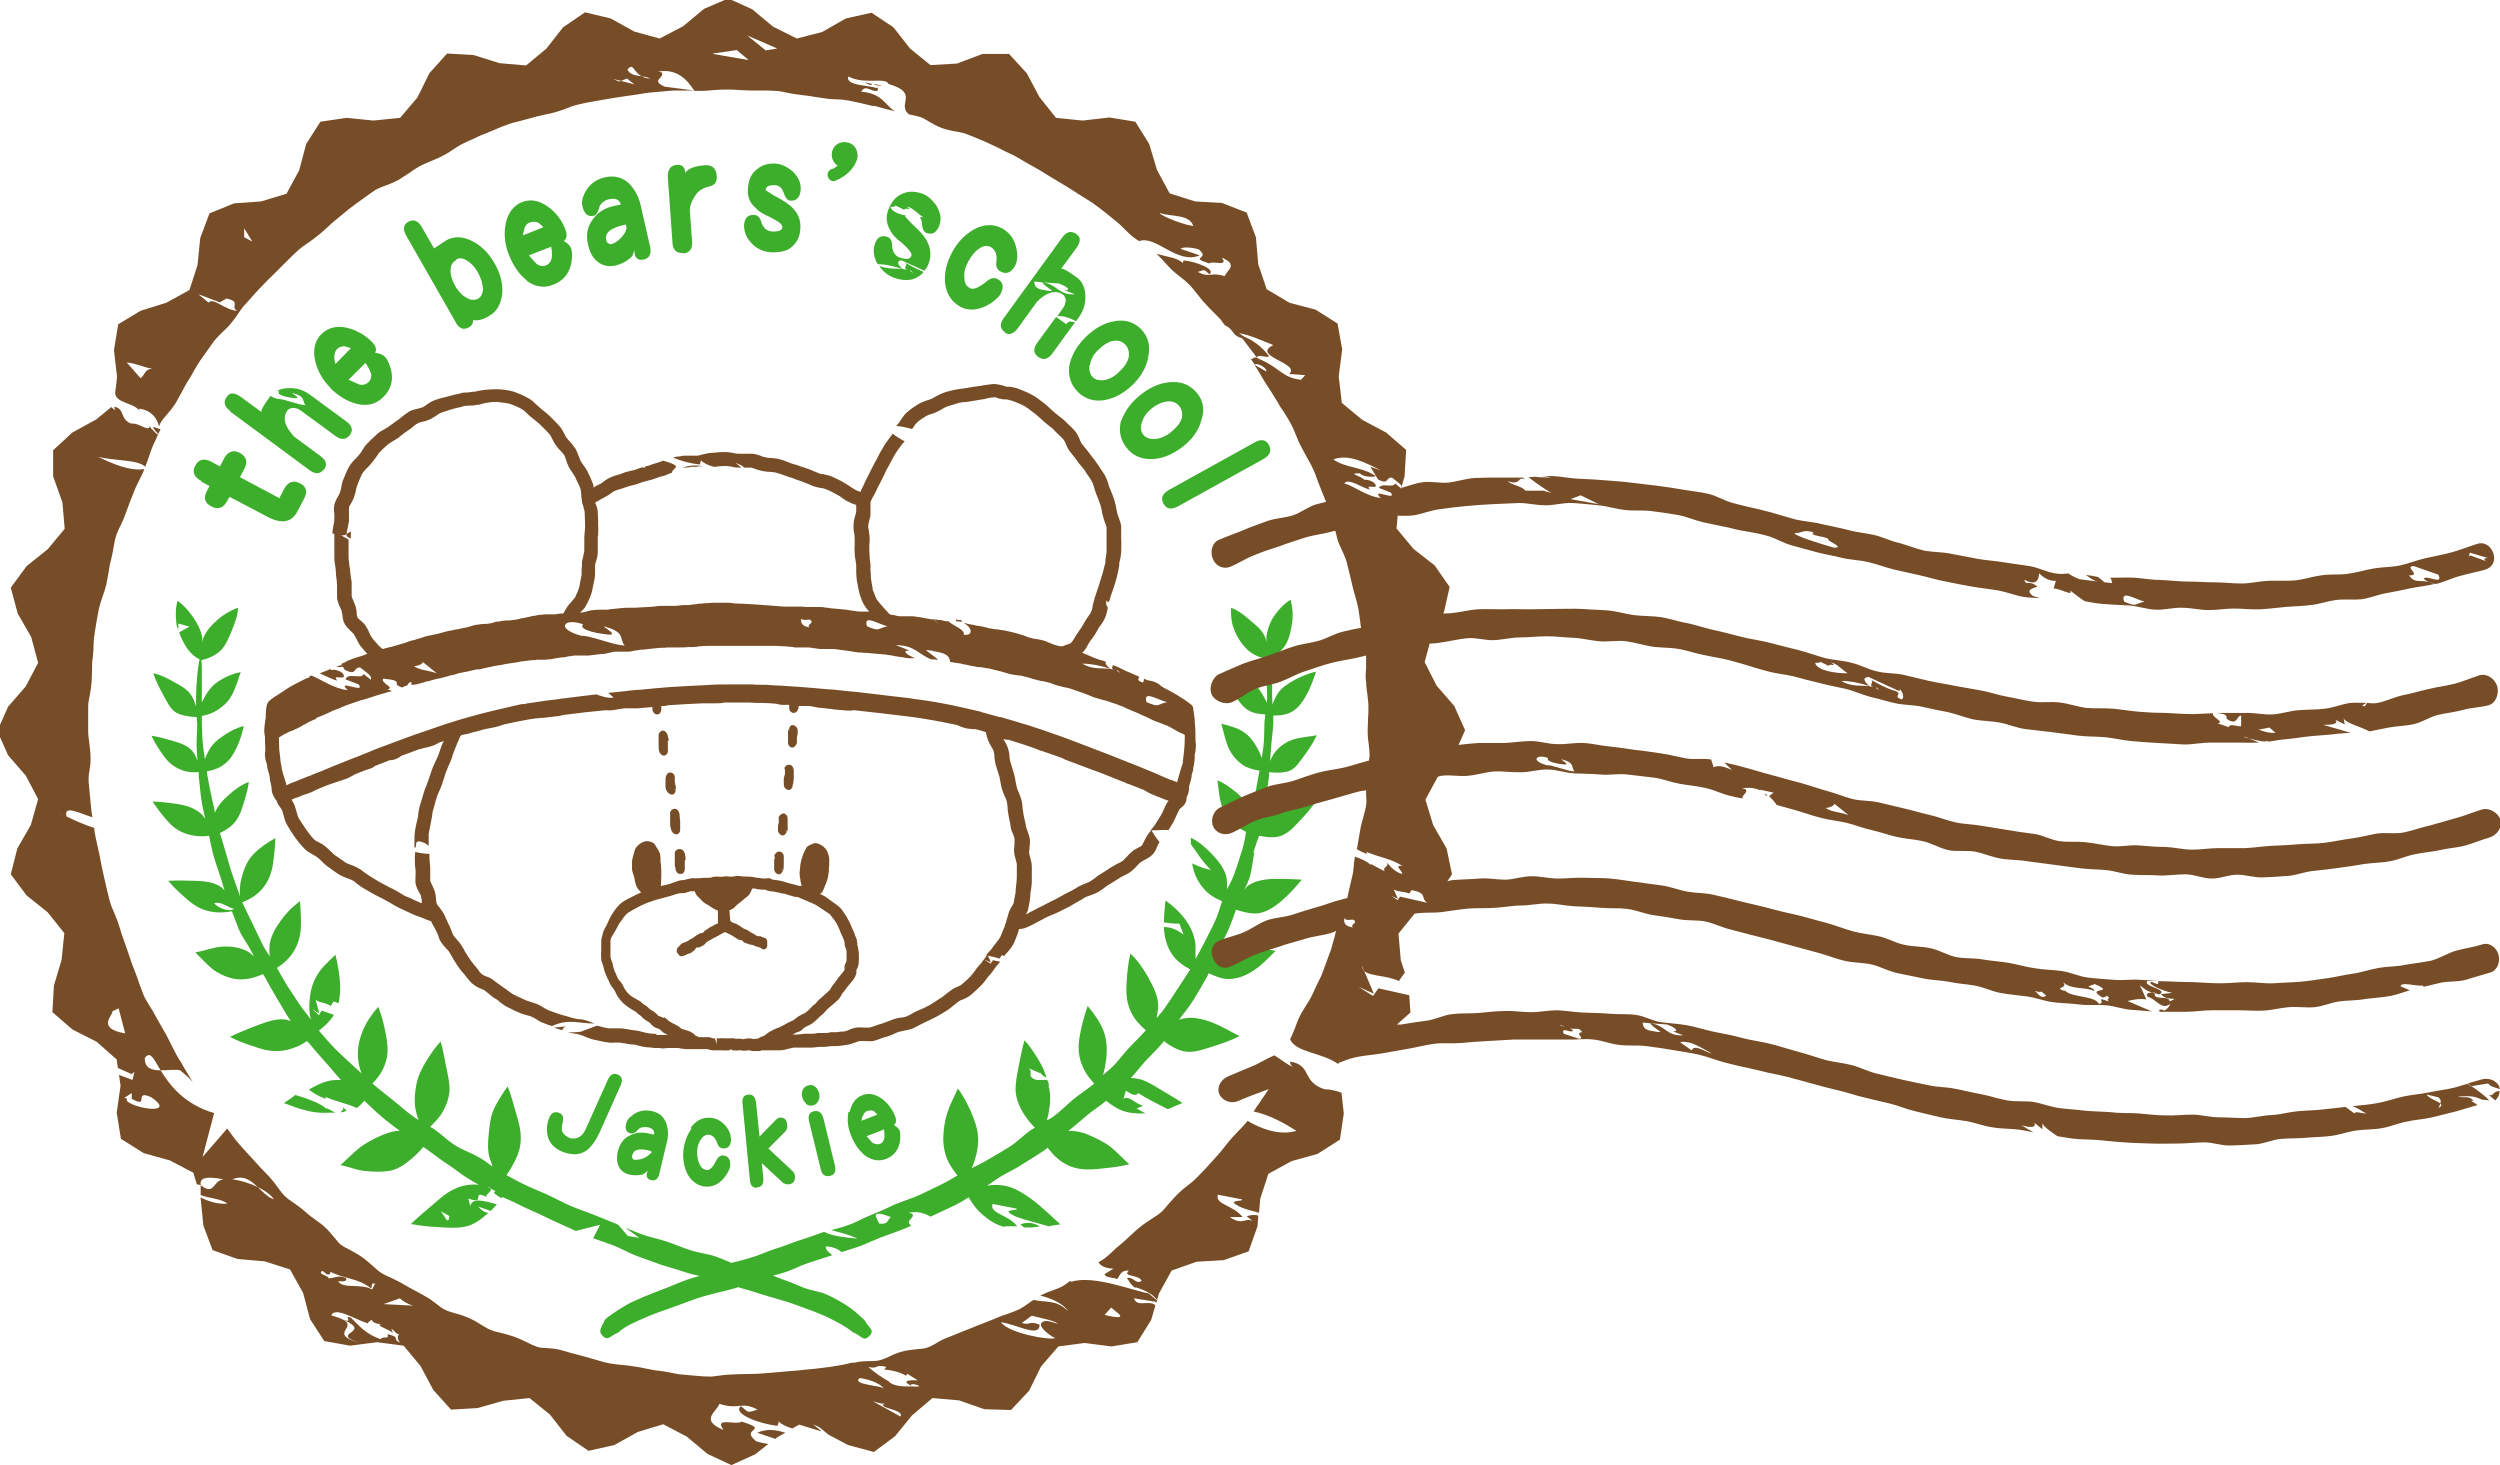 <?xml version="1.0" encoding="UTF-8"?>
<svg id="_レイヤー_2" data-name="レイヤー 2" xmlns="http://www.w3.org/2000/svg" viewBox="0 0 64.91 38.04">
  <defs>
    <style>
      .cls-1 {
        fill: #3dae2b;
      }

      .cls-2 {
        fill: #774d28;
      }
    </style>
  </defs>
  <g id="illust">
    <g>
      <g>
        <path class="cls-1" d="M5.22,12.5l.22.12-.07.13c-.09.17-.06.31.12.4.17.09.31.04.4-.13l.07-.12.97.51c.37.2.63.16.78-.11l.18-.34c.1-.19.07-.33-.1-.41-.18-.09-.31-.04-.41.14l-.13.25s-.03-.03-.06-.04l-.96-.51.11-.21c.1-.19.06-.32-.11-.42-.17-.09-.31-.04-.41.14l-.11.21-.22-.12c-.19-.1-.33-.07-.42.1-.09.16-.03.3.16.4Z"/>
        <path class="cls-1" d="M5.97,10.68l2.07,1.53c.15.11.27.1.38-.03.08-.11.05-.23-.1-.34l-.68-.5s-.06-.07-.06-.07c-.2-.24-.24-.44-.12-.61.02-.03.07-.06.14-.07.07,0,.14.02.21.07l.9.66c.15.11.27.1.37-.02.1-.13.06-.25-.09-.36l-.94-.69c-.18-.13-.37-.19-.58-.17-.11,0-.2.03-.28.07.02,0,.04,0,.06.02-.1.09.29.17.46.17.04-.03-.05-.07-.13-.14.38.1.25.2.35.32-.17,0-.6-.18-.71-.16-.09-.02-.15-.05-.19-.08-.01.01-.03.02-.03.03-.16.22-.23.35-.21.39l-.53-.39c-.17-.12-.29-.13-.37-.01-.1.14-.07.26.1.38Z"/>
        <path class="cls-1" d="M8.56,10.06c.23.23.47.37.72.43.27.06.5,0,.68-.19.19-.19.25-.41.2-.67-.04-.17-.1-.3-.17-.37-.05-.05-.14-.09-.25-.1.05-.1.01-.19-.09-.29-.18-.18-.4-.3-.64-.36-.28-.06-.5,0-.67.17-.16.16-.22.39-.16.68.06.26.19.5.4.71ZM9.64,9.74c0,.07-.02.13-.07.18-.06.06-.15.09-.25.06l-.27-.12.44-.44c.09.14.14.25.15.31ZM8.73,9.08c.07-.07.14-.09.22-.09l.16.05-.4.41s-.03-.08-.03-.17c0-.09.02-.16.06-.2Z"/>
        <path class="cls-1" d="M11.83,8.37c.09.16.21.21.34.13.08-.04.12-.11.11-.19.11.02.24,0,.41-.1.21-.12.32-.31.35-.59.02-.26-.05-.53-.21-.8-.15-.26-.34-.45-.59-.57-.24-.12-.47-.12-.67,0l-.3.2-.31-.54c-.1-.18-.22-.23-.36-.15-.13.07-.15.2-.04.38l1.28,2.24ZM11.84,6.74c.08-.05.17-.04.26.01.12.07.22.17.3.31.09.16.13.3.14.43,0,.12-.04.21-.12.26-.09.05-.19.05-.29-.01-.12-.06-.23-.17-.32-.33-.08-.15-.12-.29-.11-.42,0-.11.06-.19.15-.24Z"/>
        <path class="cls-1" d="M13.67,7.29c.23.16.46.2.7.1.25-.1.39-.27.46-.53.03-.18.03-.32,0-.41-.03-.07-.09-.14-.19-.19.08-.07.09-.17.04-.3-.09-.24-.24-.44-.45-.59-.23-.17-.46-.21-.68-.12-.21.08-.36.27-.42.55-.05.26-.03.53.08.81.12.3.28.53.48.68ZM14.31,6.4c.03.17.03.28,0,.35-.03.07-.07.11-.13.14-.08.03-.17.02-.25-.04l-.2-.22.57-.22ZM13.61,5.94c.03-.09.08-.14.14-.16.09-.03.17-.03.24.01l.12.11-.53.21s0-.08.04-.17Z"/>
        <path class="cls-1" d="M15.4,5.61c.07-.02.12-.08.15-.19.01-.07.05-.12.09-.16.06-.05.12-.08.19-.09.15-.03.25.01.29.14l-.19.04c-.22.05-.39.15-.51.31-.16.19-.22.42-.15.7.05.22.15.39.31.48.12.07.26.09.42.05.11-.03.23-.08.35-.18.05-.02.09-.09.12-.22h0c0,.2.08.28.24.25.15-.03.21-.15.17-.33l-.25-1.1c-.05-.2-.14-.38-.29-.54-.17-.16-.37-.22-.62-.17-.29.06-.48.24-.58.51-.03.09-.04.17-.02.24.05.2.14.29.3.25ZM16.25,5.84l.02.08c-.02.09-.07.18-.15.26-.09.09-.17.14-.25.16-.02,0-.05,0-.07-.02-.03-.01-.05-.04-.06-.09-.04-.18.1-.3.42-.38l.09-.02Z"/>
        <path class="cls-1" d="M17.74,6.58c.16-.01.24-.11.23-.3l-.06-.82c0-.07.02-.16.07-.26.05-.09.09-.16.14-.21.07-.07.17-.12.3-.15.14-.03.2-.12.19-.26-.01-.2-.11-.3-.3-.29-.28.02-.45.09-.52.2,0-.15-.08-.22-.21-.21-.17.01-.25.12-.24.33l.12,1.69c.01.19.1.28.28.27Z"/>
        <path class="cls-1" d="M19.99,6.55c.19.01.35-.01.49-.08.18-.12.29-.29.3-.53.02-.22-.06-.41-.23-.57-.09-.08-.22-.17-.39-.26-.05-.02-.14-.08-.28-.17,0-.1.09-.14.24-.13.11,0,.18.07.22.18.05.14.11.22.18.22.16.01.25-.08.27-.28.01-.18-.06-.34-.22-.49-.15-.12-.29-.18-.41-.19-.2-.02-.37.03-.5.14-.15.11-.23.28-.24.51-.02.21.05.37.2.5.07.08.19.16.36.23.09.05.17.09.23.13.07.05.11.1.1.14,0,.08-.1.12-.27.11-.13-.01-.23-.09-.28-.26-.03-.11-.09-.16-.17-.17-.16-.01-.25.07-.27.24-.01.18.05.34.18.48.13.15.3.23.5.25Z"/>
        <path class="cls-1" d="M21.69,4.69c.13-.05.24-.12.34-.21.1-.09.17-.2.22-.33.03-.1.02-.18-.02-.28-.05-.09-.12-.15-.22-.17-.08-.02-.16-.01-.23.02-.08.04-.13.09-.16.17-.03.07-.03.15-.01.23.03.08.07.14.14.18-.05.04-.1.08-.16.09-.04.02-.07.04-.09.09-.02.04-.02.08,0,.12.02.04.04.07.08.09.04.02.08.02.12,0Z"/>
        <path class="cls-1" d="M23.2,7.21c.18.06.34.08.5.04.12-.04.21-.1.28-.19-.17-.07-.36-.17-.48-.24.11.09-.14.13.14.22v-.03s.08.09.08.09c-.22-.21-.55-.05-.89-.2.09.14.21.25.38.31Z"/>
        <path class="cls-1" d="M22.79,6.86c.22,0,.45.06.65.13-.08-.07-.21-.21-.03-.23l.59.27c.05-.06.09-.12.12-.21.07-.21.04-.41-.08-.61-.06-.1-.17-.22-.31-.35-.04-.03-.11-.11-.23-.24,0-.01.02-.01.03-.02-.21-.04-.39-.12-.41-.23.04,0,.17,0,.12-.04l.24.12c0-.08.26.04.06-.09.16.03.26.17.43.28-.03,0-.06,0-.09,0,.03.04.05.09.06.15,0,.15.05.24.12.26.15.05.26-.01.33-.2.06-.17.03-.34-.09-.53-.11-.15-.23-.25-.35-.29-.19-.07-.37-.07-.52,0-.17.07-.29.21-.37.43-.07.19-.04.37.06.53.04.09.14.2.29.31.08.07.15.14.19.19.06.07.08.12.06.16-.03.08-.13.09-.29.04-.13-.04-.2-.15-.21-.33,0-.11-.04-.18-.12-.21-.15-.05-.26,0-.32.17-.06.17-.04.34.05.51,0,0,.01.01.02.02Z"/>
        <path class="cls-1" d="M24.92,7.96c.25.13.53.1.84-.11.12-.09.19-.16.22-.22.09-.18.07-.31-.09-.39-.09-.04-.18-.02-.29.08-.19.15-.33.21-.42.16-.09-.05-.14-.14-.14-.26-.02-.14.02-.28.1-.43.08-.15.18-.27.29-.34.1-.07.2-.08.29-.04.05.03.1.08.13.15.03.07.03.16.02.24-.02.12.02.2.11.25.15.08.27.03.37-.14.08-.15.08-.32.02-.54-.06-.2-.18-.35-.37-.45-.22-.11-.46-.1-.72.04-.24.14-.43.34-.57.61-.14.27-.2.53-.17.8.04.27.17.47.39.59Z"/>
        <path class="cls-1" d="M27.69,8.42l-.27-.19-.49.67c-.11.15-.1.28.03.37.13.09.25.06.36-.09l.59-.81c-.1-.03-.19-.04-.22.05Z"/>
        <path class="cls-1" d="M26.08,8.63c.11.08.23.05.34-.1l.5-.69s.07-.06.07-.07c.24-.2.44-.24.61-.12.03.02.06.07.07.14,0,.07-.02.14-.07.21l-.15.21c.16-.02.33.05.49.13l.07-.1c.13-.18.18-.37.17-.58-.01-.21-.09-.37-.24-.47-.22-.16-.35-.23-.39-.21l.39-.53c.12-.17.13-.29.01-.37-.14-.1-.26-.07-.38.1l-1.51,2.08c-.11.15-.1.28.04.37ZM27.06,7.33s0,0,0,0l.43.03c.17.06.35.17.16.18l.26.1c-.44.03-.46-.27-.85-.31h0c.05.08.17.15.26.22-.08.02-.17-.02-.28-.03-.2-.05-.17-.15-.19-.21l.21.02s0,0,0,0Z"/>
        <path class="cls-1" d="M27.99,10.18c.18.18.41.25.68.21.28-.05.52-.19.75-.41.24-.24.37-.5.4-.76.05-.27-.02-.5-.2-.68s-.41-.25-.68-.2c-.26.04-.52.18-.76.42-.23.23-.37.48-.42.75-.03.27.05.49.23.67ZM28.3,9.48c.02-.14.08-.27.21-.39.14-.14.27-.22.4-.24.12-.02.22.01.31.1.07.07.1.18.09.3-.02.13-.1.26-.24.39-.12.13-.26.2-.39.23-.13.01-.23,0-.31-.08-.07-.07-.1-.18-.08-.31Z"/>
        <path class="cls-1" d="M29.11,10.91c-.07.26-.03.49.13.7.15.21.37.31.64.31.28,0,.54-.11.8-.3.27-.2.44-.44.51-.7.09-.26.06-.5-.1-.7s-.37-.31-.64-.3c-.26,0-.54.1-.81.31-.26.2-.43.43-.52.68ZM29.91,10.6c.15-.12.3-.17.43-.18.12,0,.22.04.29.14.06.08.08.19.05.31-.04.12-.14.24-.29.36-.14.11-.28.16-.42.17-.13,0-.23-.04-.29-.12-.06-.08-.08-.2-.03-.32.04-.13.12-.25.26-.36Z"/>
        <path class="cls-1" d="M30.21,13.08c.08.14.2.16.37.07l2.22-1.23c.18-.1.22-.22.15-.36-.08-.15-.21-.17-.38-.07l-2.22,1.23c-.17.1-.22.21-.14.36Z"/>
        <path class="cls-1" d="M32.54,22.15c.04-.15.1-.3.15-.45.2.04.39.06.54.01.19-.05.34-.21.51-.39.13-.14.29-.31.43-.52-.25.01-.49.05-.68.07-.24.04-.43.1-.59.25-.04.04-.08.09-.12.14.02-.15.05-.29.07-.44.04-.22.07-.45.1-.68,0-.03,0-.06,0-.09.21.02.39.02.54-.04.16-.07.26-.24.4-.43.1-.14.2-.28.3-.49-.22.04-.41.05-.58.1-.21.06-.37.18-.49.32-.06.07-.1.15-.14.25,0-.1.01-.2.02-.3.01-.23.05-.45.06-.68,0-.07,0-.13,0-.2.2,0,.37-.03.5-.11.15-.09.27-.25.38-.46.08-.15.16-.36.23-.57-.21.04-.41.14-.57.22-.17.1-.34.2-.44.37-.05.08-.09.17-.12.27,0-.07-.01-.14-.01-.21,0-.23,0-.46-.01-.68,0-.11-.02-.22-.04-.34.17-.08.31-.18.4-.33.1-.17.14-.38.17-.58.03-.22,0-.42-.04-.59-.16.1-.3.24-.42.41-.11.16-.18.35-.21.55,0,.05,0,.1,0,.14-.01-.05-.02-.1-.04-.14-.08-.19-.25-.31-.4-.44-.16-.14-.31-.25-.48-.31,0,.17,0,.38.09.58.07.18.19.37.33.5.13.13.31.21.49.24,0,.1,0,.2,0,.3,0,.22.03.45.03.67,0,.06,0,.12-.01.18-.03-.08-.07-.15-.11-.22-.1-.17-.22-.31-.39-.41-.16-.09-.34-.16-.55-.21.06.22.12.41.19.56.1.21.22.36.36.46.12.08.28.11.46.12,0,.06-.01.12-.02.19-.01.22,0,.45-.03.67-.01.09-.03.18-.04.27-.03-.08-.06-.16-.1-.23-.1-.18-.21-.34-.38-.45-.15-.1-.37-.16-.57-.21.06.22.11.44.17.59.09.21.22.36.37.47.11.08.27.13.45.16,0,.02,0,.04-.01.06-.04.22-.08.44-.12.66-.02.11-.05.22-.09.33-.08-.19-.2-.33-.35-.46-.15-.12-.32-.26-.52-.34.03.24.05.46.1.63.07.23.2.38.34.51.08.07.18.14.3.2-.02.15-.05.3-.09.44-.07.21-.13.43-.21.64-.05.14-.12.28-.19.41,0-.12,0-.23-.02-.33-.06-.23-.21-.41-.37-.58-.15-.16-.33-.32-.55-.43,0,.06,0,.11,0,.17.17.23.28.43.52.67-.18-.04-.34-.1-.48-.17,0,.01,0,.03,0,.04.05.27.16.46.3.62.12.14.26.23.47.32-.06.18-.11.36-.19.53-.09.2-.2.4-.3.6-.06.12-.13.25-.2.37,0-.13,0-.26,0-.38-.03-.24-.12-.45-.26-.64-.13-.18-.31-.35-.52-.5-.02.21-.04.4-.04.57.15.02.29.04.4.03l.11.29c-.2-.16-.37-.2-.51-.2,0,.01,0,.03,0,.05.02.28.1.5.22.67.1.15.26.27.46.38-.1.17-.22.34-.33.51-.12.19-.24.37-.37.55-.05.07-.12.14-.17.2.02-.11.04-.22.04-.32,0-.26-.13-.49-.25-.72-.12-.21-.27-.45-.47-.63-.07.29-.09.57-.1.79-.02.3.02.53.12.74.08.16.21.32.38.46-.14.16-.29.3-.44.46-.15.16-.28.35-.44.5-.07.07-.15.13-.23.2.04-.14.06-.27.08-.4.03-.26.02-.51-.07-.75-.09-.22-.23-.43-.41-.64-.1.28-.16.53-.2.75-.06.3-.04.53.04.75.07.18.17.35.33.51,0,0-.02.02-.02.02-.17.14-.36.26-.53.4-.17.14-.33.31-.51.44-.05.04-.11.07-.17.1.03-.1.05-.19.06-.29.04-.2.03-.38,0-.56h-.01s0-.08,0-.08c0-.04-.02-.08-.04-.12h-.28c-.33-.11.03-.24-.31-.35l.42.18v-.04c0,.06.06.11.15.15-.04-.14-.1-.28-.18-.42-.11-.18-.23-.38-.39-.55-.07.24-.11.47-.15.67-.05.25-.09.46-.08.66.02.23.11.42.23.61.07.11.16.22.27.33-.04.02-.08.05-.12.07-.18.13-.34.3-.53.42-.19.12-.38.23-.57.34-.13.08-.28.15-.42.22.03-.07.06-.14.08-.21.07-.22.1-.44.08-.65-.02-.21-.1-.42-.19-.63-.09-.19-.19-.39-.33-.58-.1.23-.21.43-.27.62-.08.24-.1.46-.11.66,0,.23.04.44.14.64.06.11.14.23.23.34-.13.08-.26.15-.39.22-.2.1-.4.19-.6.29-.2.09-.42.15-.63.24-.2.09-.4.19-.61.27-.21.08-.4.2-.61.27-.14.05-.29.09-.44.13.23.06.48.12.68.22-.19-.02-.63-.05-.85-.17,0,0-.02,0-.03,0-.21.08-.42.15-.64.22-.21.07-.42.16-.63.22-.21.07-.42.17-.63.23-.16.05-.33.09-.49.13-.14-.06-.28-.12-.42-.17-.21-.07-.44-.09-.65-.16-.21-.07-.42-.16-.63-.23-.21-.07-.44-.11-.65-.19-.13-.05-.27-.11-.4-.16l.36.26-.3-.05-.25-.29s-.03-.01-.04-.02c-.21-.08-.41-.17-.62-.25-.21-.08-.42-.15-.62-.24-.2-.09-.4-.2-.6-.29-.2-.09-.41-.17-.61-.27-.14-.07-.27-.14-.41-.22.09-.12.16-.25.22-.37.1-.2.16-.39.15-.63,0-.2-.06-.4-.13-.64-.06-.19-.11-.43-.21-.66-.14.19-.27.4-.36.59-.09.21-.11.43-.13.64-.02.21-.04.43.03.65.02.06.05.13.07.2-.12-.09-.24-.18-.37-.25-.19-.11-.41-.18-.6-.3-.19-.12-.35-.28-.53-.41-.04-.03-.08-.05-.12-.07.11-.11.2-.21.28-.32.12-.19.2-.38.22-.61.01-.2-.04-.41-.09-.65-.04-.19-.07-.41-.14-.64-.16.17-.27.35-.38.52-.12.2-.21.39-.25.6-.04.21-.06.43-.02.65.02.09.04.18.08.27-.05-.03-.1-.06-.14-.09-.18-.13-.35-.28-.52-.42-.17-.14-.35-.27-.52-.42,0,0-.02-.02-.02-.02.16-.16.27-.33.33-.51.08-.22.08-.45.02-.75-.04-.22-.09-.45-.2-.73-.18.21-.31.4-.4.62-.1.24-.15.49-.12.75.01.12.04.24.09.36-.06-.06-.13-.11-.19-.17-.16-.15-.33-.3-.49-.46-.15-.15-.29-.32-.43-.48.17-.13.3-.26.39-.41l-.32-.11-.07.12-.17-.16.18.12-.12-.46c-.01.19.24.14.42.26l.07-.12c.05.02.09.03.13.05.03-.15.05-.31.04-.5-.01-.22-.05-.46-.12-.76-.2.19-.39.36-.5.57-.13.23-.17.48-.18.74,0,.12.01.25.04.37-.07-.09-.13-.18-.2-.26-.13-.18-.25-.37-.37-.55-.11-.17-.21-.35-.31-.53.18-.11.3-.23.4-.37.12-.18.2-.38.22-.65.01-.2,0-.43-.02-.71-.21.15-.36.31-.49.49-.14.19-.26.39-.3.63-.01.1-.01.2,0,.31-.06-.1-.13-.2-.18-.3-.1-.2-.19-.4-.29-.6-.08-.17-.16-.33-.24-.5.22-.09.37-.19.5-.33.14-.16.24-.35.29-.62.03-.2.06-.45.07-.72-.22.12-.43.27-.58.43-.16.17-.24.38-.3.61-.04.15-.05.3-.04.47-.07-.19-.13-.38-.2-.57-.07-.21-.13-.43-.19-.64-.04-.14-.09-.29-.13-.43.12-.06.22-.12.31-.2.14-.13.22-.29.29-.52.05-.17.12-.37.15-.61-.2.08-.38.21-.52.34-.15.13-.28.27-.36.46-.02-.11-.04-.22-.07-.33-.05-.22-.09-.44-.13-.66,0-.03,0-.05-.01-.08.17-.03.31-.08.43-.17.15-.1.25-.25.35-.46.07-.15.13-.32.18-.55-.2.05-.36.14-.51.24-.17.11-.31.23-.4.4-.04.07-.07.14-.1.22-.01-.09-.03-.18-.04-.27-.03-.22-.03-.45-.04-.67,0-.06,0-.12,0-.18.17-.03.31-.09.43-.17.15-.1.28-.22.38-.43.07-.15.13-.32.2-.54-.2.04-.37.11-.53.21-.17.1-.29.23-.39.41-.03.05-.06.11-.09.17,0-.05,0-.09,0-.14,0-.22,0-.45,0-.67,0-.1,0-.19-.01-.29.19-.04.37-.13.5-.25.14-.14.21-.34.29-.52.08-.2.16-.41.16-.59-.18.06-.37.17-.53.31-.15.13-.29.28-.37.47-.02.04-.02.08-.03.12,0-.04,0-.08,0-.12-.03-.2-.13-.38-.24-.54-.12-.17-.25-.32-.4-.42-.05.17-.06.37-.03.59,0,.06.03.12.05.17v-.17s.29.08.29.08l-.27.15c.04.11.09.22.15.32.09.16.21.29.38.38-.02.11-.04.21-.05.32-.02.23-.04.45-.04.68,0,.07,0,.14,0,.22-.03-.1-.07-.2-.12-.28-.11-.17-.28-.26-.45-.35-.16-.09-.34-.19-.54-.23.07.22.17.4.25.55.11.2.19.38.34.47.14.08.33.11.54.12,0,.06,0,.12.01.18,0,.23-.03.46-.01.68,0,.09.01.18.02.28-.03-.09-.07-.17-.12-.24-.12-.15-.3-.22-.51-.28-.17-.05-.35-.1-.57-.14.1.21.2.36.3.5.13.19.27.3.43.37.15.07.3.09.5.08,0,.04,0,.07,0,.11.03.23.04.45.08.68.02.14.06.28.09.42-.04-.05-.07-.1-.11-.13-.15-.14-.35-.21-.59-.25-.19-.03-.42-.06-.67-.07.14.21.28.39.41.53.17.19.35.28.54.33.15.04.33.06.52.03.03.16.06.31.1.47.06.22.14.43.21.65.03.1.06.2.09.3-.03-.02-.05-.06-.08-.08-.18-.13-.4-.16-.66-.17-.2,0-.46-.02-.72,0,.17.21.36.37.51.5.21.18.39.26.6.3.16.03.34.03.54-.01.06.16.12.31.18.47.09.21.24.39.34.6.02.04.04.07.05.1-.05-.04-.09-.09-.15-.12-.2-.11-.44-.15-.7-.13-.21.02-.41.1-.67.15.2.19.33.35.5.47.23.15.45.22.66.23.18,0,.38-.04.6-.14,0,.02.02.03.03.05.11.2.22.4.34.6.12.19.22.39.35.57-.03-.01-.06-.02-.09-.03-.24-.05-.48.03-.75.13-.21.08-.47.18-.74.31.26.14.53.22.74.29.28.09.51.1.74.05.17-.04.35-.11.52-.23,0,.01.02.02.03.03.15.18.3.35.45.52.14.15.26.31.4.46-.11,0-.23,0-.34.03-.16.04-.32.12-.49.22.1.08.22.16.43.24,0-.03.05-.03-.05-.07.45.19.6.18.86.31.07-.05.13-.11.2-.19.16.15.31.3.48.44.14.12.29.23.44.34-.17,0-.33.06-.5.13-.18.08-.38.18-.57.33-.16.13-.29.27-.47.43.24.05.42.13.61.15.25.03.47.03.66,0,.23-.04.4-.17.57-.31.1-.08.21-.19.31-.31.02.01.04.02.06.04.19.13.37.28.56.4.19.12.37.28.56.39.08.05.17.1.26.15-.24-.02-.46.02-.67.13-.19.09-.36.25-.56.42-.16.14-.35.29-.53.47.26.05.49.07.7.08.27.02.5.03.7-.01.24-.05.42-.19.6-.35,0,0,0,0,.01-.01-.09,0-.21-.09-.26-.16l.32.11c.05-.05.11-.11.16-.17-.32-.09-.65-.19-.69.05l-.05-.2c.49.18.03-.26.5-.03-.12-.05.13-.15.08-.23l-.1-.06c.06.02.09.04.1.06l.13.07c-.11.02,0,.09.15.18,0-.01.02-.02.02-.03.12.05.24.1.36.16.2.11.41.19.62.29.21.1.41.2.62.29.1.05.21.09.31.14l.63-.16-.18.35c.17.06.34.12.51.18.21.08.41.2.62.28s.43.15.64.23c.22.07.44.13.65.2.11.04.23.06.34.09-.11.03-.22.06-.33.1-.18.06-.35.14-.53.21-.18.07-.37.14-.56.22-.18.08-.37.15-.54.26-.16.1-.35.21-.5.35-.07.19-.19.28-.05.42.14.14.21-.02.4-.09.18-.17.43-.27.68-.38.24-.11.49-.19.74-.28.26-.09.52-.2.79-.28.27-.08.54-.13.81-.21.03,0,.06-.02.09-.03.25.07.51.15.76.23.27.08.54.15.8.25.25.09.5.18.74.29.25.12.49.24.68.4.22.08.27.26.43.1.16-.16-.02-.21-.12-.41-.15-.14-.3-.28-.46-.38-.17-.11-.35-.21-.53-.29-.18-.08-.39-.1-.58-.17-.18-.07-.35-.15-.53-.21-.09-.03-.18-.07-.28-.11.1-.02.19-.05.29-.08.22-.07.42-.18.63-.25.21-.07.41-.13.62-.2-.12-.09-.2-.18-.16-.23.21.02.32.08.4.15.15-.05.29-.09.44-.14.21-.08.42-.18.63-.26.21-.08.43-.15.64-.24.03-.02.07-.03.1-.05-.19-.13.12-.19.02-.31l-.09-.02c.24-.05.42.01.57.1,0,0,.01,0,.02-.01.21-.1.42-.19.62-.29.12-.06.24-.13.35-.2.11.18.21.32.34.43.18.16.37.29.61.34,0,0,.01,0,.01,0-.01,0-.02-.01-.03-.02h.33c-.23-.31-.72-.32-.64-.58l.62.12c.09.07-.49-.01-.01.21.21.08.54.16.85.25.1-.02.2-.04.3-.05-.19-.18-.38-.35-.54-.49-.2-.17-.39-.3-.58-.4-.21-.11-.43-.15-.68-.13-.03,0-.07.02-.1.02.11-.08.22-.16.33-.23.2-.12.41-.21.6-.34.19-.12.39-.24.58-.37.02-.02.04-.03.06-.05.09.11.17.21.27.29.17.14.36.23.58.26.19.03.4.01.65-.02.19-.02.38-.04.62-.1-.18-.16-.31-.31-.47-.44-.19-.15-.4-.24-.58-.32-.18-.08-.35-.11-.53-.11.16-.12.31-.26.47-.39.16-.14.35-.25.51-.39.08.07.16.12.24.17.18.11.36.15.58.16.06,0,.13,0,.2,0-.08-.04-.15-.09-.23-.13l.17-.07c-.21-.05-.37-.28-.51-.18l.06-.21c.13.07.25.17.32.06.28.18.55.3.77.42.12-.05.23-.1.38-.16-.19-.13-.34-.21-.5-.31-.2-.12-.37-.23-.54-.29-.1-.03-.2-.05-.3-.05.13-.14.25-.29.37-.43.16-.17.33-.33.47-.5,0,0,.01-.02.02-.03.16.13.33.22.49.26.23.06.47-.02.75-.11.21-.07.46-.14.72-.28-.26-.13-.49-.27-.7-.35-.27-.1-.53-.16-.77-.1-.03,0-.07.02-.1.03.13-.18.28-.35.39-.54.12-.19.24-.4.35-.6.01-.02.02-.04.03-.07.2.09.38.16.55.15.21-.01.44-.09.66-.25.17-.11.33-.29.53-.48-.27-.05-.5-.1-.71-.12-.27-.02-.49.03-.68.14-.05.03-.11.07-.16.11.02-.04.03-.08.05-.12.1-.21.21-.41.3-.62.06-.15.12-.31.17-.46.22.07.42.12.6.09.21-.04.4-.16.61-.34.15-.13.33-.32.5-.53-.27-.02-.53-.02-.73-.02-.26.01-.49.05-.67.18-.03.02-.06.07-.09.1.05-.1.09-.19.13-.3.07-.22.08-.45.13-.67ZM5.56,23.45c.2-.05.32.1.52.15-.16.09-.44-.04-.52-.15ZM11.6,31.68l-.15-.23.23.13c-.06,0,.02.12-.08.1ZM22.83,31.77c-.05-.12-.29-.4.3-.17-.1.08-.06.2-.3.17Z"/>
        <path class="cls-1" d="M8.84,28.88c.06,0,.11-.02.16-.04-.04-.04-.07-.07-.09-.1.02.09-.05.1-.07.14Z"/>
        <path class="cls-1" d="M8.48,28.8c-.11-.14-.51-.28-.81-.37-.09.07-.19.14-.3.21.21.08.4.15.57.19.22.06.42.07.6.06.06,0,.12,0,.17,0l-.23-.12v.03Z"/>
        <path class="cls-1" d="M26.49,31.79l.1.08c.06,0,.11,0,.18,0,.07,0,.15-.02.23-.03-.15-.08-.3-.13-.51-.05Z"/>
        <path class="cls-1" d="M14.59,29.36c-.01-.06,0-.15.03-.27.01-.1-.02-.16-.09-.19-.12-.05-.21-.02-.27.12-.04.1-.06.2-.06.31,0,.27.13.45.37.56.11.05.24.08.37.08.16-.01.29-.08.39-.19.08-.09.16-.21.24-.38l.54-1.21c.07-.15.04-.24-.07-.29-.11-.05-.2,0-.26.14l-.57,1.27c-.07.16-.17.24-.3.25-.06,0-.11,0-.15-.03-.08-.04-.14-.09-.16-.16Z"/>
        <path class="cls-1" d="M16.36,29c-.05.05-.08.1-.1.16-.04.16,0,.24.12.27.05.01.11-.02.17-.08.03-.04.07-.07.12-.08.06-.01.11-.01.16,0,.12.03.17.09.15.19l-.14-.03c-.17-.04-.32-.03-.46.04-.18.07-.29.22-.34.43-.04.17-.02.32.05.43.06.09.15.15.27.17.09.02.19.02.3,0,.04,0,.09-.04.16-.11h0c-.06.14-.03.22.08.25.11.03.19-.03.22-.17l.2-.84c.04-.16.03-.31-.02-.46-.06-.17-.18-.28-.37-.32-.22-.05-.41,0-.57.16ZM16.88,29.95c-.04.05-.11.1-.19.13-.09.03-.16.04-.23.03-.02,0-.03-.02-.04-.04-.01-.02-.02-.05,0-.08.03-.14.17-.18.42-.12l.07.02v.06Z"/>
        <path class="cls-1" d="M17.95,29.31c-.12.17-.19.37-.21.6-.01.23.03.44.13.61.12.18.27.28.46.29.22.01.4-.1.55-.34.06-.1.08-.17.08-.22,0-.15-.05-.24-.19-.25-.07,0-.13.04-.18.14-.08.17-.17.25-.24.24s-.14-.05-.18-.14c-.05-.09-.07-.2-.07-.33,0-.13.04-.24.1-.33.05-.08.12-.12.19-.12.05,0,.09.02.14.06.04.04.07.1.09.16.03.09.08.13.15.14.13,0,.2-.06.21-.22,0-.13-.04-.25-.15-.38-.11-.12-.24-.19-.4-.2-.19-.01-.35.07-.49.25Z"/>
        <path class="cls-1" d="M19.65,30.83c.13-.01.18-.09.17-.23l-.04-.4.56.52s.08.04.13.03c.13-.01.18-.09.17-.22,0-.05-.03-.1-.09-.15l-.6-.56.41-.41c.06-.05.09-.12.08-.19-.01-.15-.08-.22-.21-.2-.02,0-.06.03-.1.07l-.41.42-.09-.88c-.02-.15-.08-.22-.2-.21-.12.01-.17.09-.15.25l.19,1.97c.01.14.08.21.19.2Z"/>
        <path class="cls-1" d="M20.92,28.66c.06.04.12.06.19.04.06-.01.1-.05.14-.12.03-.05.03-.12.02-.19-.02-.08-.05-.13-.1-.17-.06-.05-.12-.06-.18-.04-.07.02-.12.05-.15.12-.02.06-.03.12-.01.19.02.07.05.12.1.16Z"/>
        <path class="cls-1" d="M21.01,29.13l.3,1.23c.03.14.11.2.24.17.12-.03.16-.11.13-.26l-.3-1.23c-.04-.15-.12-.21-.24-.19-.13.03-.17.12-.13.27Z"/>
        <path class="cls-1" d="M22.03,28.87c-.04.2-.02.41.07.62.09.23.22.4.37.52.18.12.35.15.54.08.19-.08.3-.21.35-.41.02-.14.02-.24,0-.32-.02-.05-.07-.1-.15-.15.06-.05.07-.13.03-.23-.07-.18-.19-.34-.34-.45-.18-.13-.35-.16-.52-.09-.16.06-.27.21-.32.43ZM22.95,29.32c.02.13.02.22,0,.27-.02.05-.05.09-.1.11-.06.02-.13.01-.2-.03l-.15-.17.44-.17ZM22.41,28.97c.02-.07.06-.11.1-.12.07-.03.13-.02.18,0l.09.09-.41.16s0-.06.03-.13Z"/>
      </g>
      <g>
        <path class="cls-2" d="M17.8,22.33s0-.08-.01-.12c0-.07-.04-.12-.08-.15-.04-.02-.09-.02-.13,0-.04.02-.06.06-.06.09,0,.02,0,.04,0,.06,0,.02,0,.04,0,.06,0,.01,0,.03,0,.04,0,.02,0,.05,0,.07v.02s0,.03,0,.06c0,.03.01.06.02.09,0,0,0,.02,0,.03.03.09.07.11.12.11,0,0,.01,0,.02,0,.09,0,.1-.1.1-.13,0-.03,0-.07,0-.11v-.02s0-.01,0-.02c0-.01,0-.03,0-.07Z"/>
        <path class="cls-2" d="M17.52,20.32s0-.04,0-.06c0-.02,0-.04,0-.05,0-.02,0-.03,0-.05-.02-.08-.08-.11-.14-.1-.05,0-.09.07-.1.15,0,.02,0,.04,0,.06,0,.02,0,.03,0,.05v.02s0,.06,0,.09c0,.03.01.08.04.12.04.06.09.08.13.08h0c.07,0,.08-.07.1-.12l-.06-.02h.06s0,.01,0,.01c0-.04,0-.08-.02-.14,0-.01,0-.02,0-.03Z"/>
        <path class="cls-2" d="M17.66,21.33s0-.05-.01-.07c0-.01,0-.03,0-.04,0-.04-.01-.08-.01-.1-.01-.06-.06-.12-.12-.12-.04,0-.08.02-.1.05-.02.03-.03.07-.02.1,0,.01,0,.03,0,.06v.06s0,.03,0,.04c0,.02,0,.05,0,.08v.05s.01.05.02.07c0,.04.03.1.07.13.02.01.04.02.06.02.01,0,.03,0,.04,0,.04-.02.07-.06.07-.11,0,0,0-.01,0-.02,0-.02,0-.05,0-.08v-.02s0-.04,0-.07Z"/>
        <path class="cls-2" d="M17.36,19.24v-.05s-.01-.05-.02-.07c0-.04-.03-.1-.07-.13-.03-.02-.07-.03-.1-.01-.04.02-.07.06-.07.11h0s0,.02,0,.02c0,.02,0,.05,0,.08v.02s0,.04,0,.07c0,.02,0,.05,0,.07,0,.01,0,.03,0,.04,0,.04.01.08.01.1.01.06.06.12.12.13,0,0,0,0,0,0,.04,0,.07-.02.09-.05.02-.03.03-.07.02-.1,0-.01,0-.03,0-.05,0-.02,0-.04,0-.06,0-.01,0-.03,0-.05,0-.02,0-.05,0-.08Z"/>
        <path class="cls-2" d="M20.22,21.23s0,.04,0,.06c0,.02,0,.03,0,.06,0,.03-.02.07-.02.1,0,.03,0,.09,0,.13.02.07.08.11.11.11,0,0,.01,0,.02,0,.05,0,.08-.06.1-.1l-.05-.04.06.03s0,0,0,0c.02-.03.01-.08.01-.14,0-.01,0-.02,0-.03,0-.02,0-.04,0-.06,0-.02,0-.04,0-.05,0-.02,0-.03,0-.05,0-.08-.06-.13-.11-.13-.05,0-.11.05-.13.12Z"/>
        <path class="cls-2" d="M20.12,22.25s-.01.05-.02.09c0,.02,0,.05,0,.08,0,.02,0,.03,0,.04,0,.03,0,.08,0,.13.02.07.07.1.11.11,0,0,.01,0,.02,0,.05,0,.08-.06.1-.1l-.05-.04.06.03s.01-.07.01-.13v-.02s0-.02,0-.03c0-.02,0-.03,0-.06,0-.02,0-.04,0-.06,0-.02,0-.03,0-.05,0-.08-.06-.13-.12-.13-.06,0-.11.05-.13.12Z"/>
        <path class="cls-2" d="M20.38,19.97s0,.03,0,.06v.06s0,.03-.01.04c0,.02-.02.05-.02.08v.05s0,.05,0,.07c0,.04,0,.11.04.14.02.02.05.04.08.04,0,0,.01,0,.02,0,.04,0,.08-.05.09-.1,0,0,0,0,0,0,0,0,0-.01,0-.02,0-.02.02-.05.02-.08v-.03s.01-.04.01-.06c0-.02,0-.05,0-.07,0-.01,0-.03,0-.04,0-.04,0-.08,0-.1,0-.06-.03-.13-.09-.15-.04-.01-.08,0-.11.02-.03.02-.05.06-.04.09Z"/>
        <path class="cls-2" d="M20.46,19.17s0,.04,0,.06c0,.02,0,.03,0,.05,0,.08.06.13.11.13,0,0,0,0,0,0,.05,0,.1-.05.12-.12,0-.02,0-.04,0-.06,0-.02,0-.03,0-.06,0-.03.01-.06.02-.1,0-.03,0-.09,0-.13-.02-.07-.08-.11-.11-.11-.07-.02-.1.05-.12.1l.05.04h0l-.06-.03s-.02.07-.01.13v.02s0,.02,0,.03c0,.02,0,.04,0,.06Z"/>
        <path class="cls-2" d="M14.6,26.75s0-.06.09-.1l-.31.03s.02,0,.03.01c.06.02.13.04.19.06Z"/>
        <path class="cls-2" d="M8.85,17.27s-.09.03-.13.05c.09,0,.17,0,.2-.02-.02-.02-.05-.02-.07-.04Z"/>
        <path class="cls-2" d="M8.56,17.38c-.08.03-.17.07-.25.1,0,0-.01,0-.02,0,.16.06.34.17.47.19-.18-.19.27.03.15-.17-.06-.1-.37-.16-.31-.06.02-.03,0-.05-.04-.08Z"/>
        <path class="cls-2" d="M18.1,12.11c.05,0,.1,0,.15,0-.17-.04-.34-.03-.52.03.02,0,.04,0,.07,0,.05,0,.11-.01.16-.02.04,0,.09,0,.14,0Z"/>
        <path class="cls-2" d="M24.97,16.1h-.1s-.03-.02-.03-.02c0,0-.01,0-.02,0,.02.04-.05.06.16.06,0-.01,0-.02-.02-.04Z"/>
        <path class="cls-2" d="M9.11,13.8c-.18.08-.13.13,0,.18,0-.06,0-.12,0-.18Z"/>
        <path class="cls-2" d="M17.01,26.84c-.07,0-.13,0-.2-.02-.05,0-.09-.02-.14-.03-.07-.02-.13-.03-.2-.04-.06,0-.12-.02-.19-.03l-.14-.02c-.06,0-.13,0-.19,0-.05,0-.1,0-.15,0-.07-.01-.15-.03-.22-.05l-.08-.02-.43.16c-.11.01-.23.02-.33.01.06.02.13.03.19.04.05,0,.09.01.14.03.04.01.09.03.13.05.07.03.13.05.2.07l.1.02c.08.02.16.04.24.05.07.01.14.02.22.01.04,0,.09,0,.13,0l.13.02c.07.01.14.03.22.03.05,0,.1.02.14.03.07.02.13.03.2.04.07,0,.14.01.21.02h.13c.07.02.14.01.21,0,.05,0,.09,0,.14,0h.14c.07.02.14.02.2.03.07,0,.14,0,.2,0h.11s0,0,0,0c0,0,.04,0,.04,0,.01,0,.18,0,.21,0,.02.01.06.02.13.03.02,0,.04,0,.08,0,0,0,.08,0,.08,0,.03,0,.06,0,.09,0,.03,0,.08.01.15,0,.02,0,.03,0,.05,0v-.02s.03,0,.05,0v.02s.04,0,.05,0c.05.01.11.01.1,0,.03,0,.05,0,.07,0,.03,0,.04,0,.06.01.05,0,.12,0,.13-.01.01,0,.05,0,.04,0,.02,0,.06.02.1.02.02,0,.04,0,.07,0,0,0,.04,0,.04,0h.08s.02-.02.03-.02c.05,0,.09,0,.14,0,.05,0,.1,0,.15,0,.05,0,.1,0,.15,0,.02,0,.03,0,.05,0,.07,0,.14-.02.21-.04.04-.01.09-.02.13-.03.05,0,.1,0,.15,0,.06,0,.13,0,.19,0h.15c.06-.01.13-.01.19-.02h.15c.07-.01.13-.02.2-.02h.13c.07-.01.15-.02.22-.03.08-.01.16-.04.22-.06.04-.02.08-.03.12-.04.03,0,.08,0,.12,0,.07,0,.15.01.23,0,.07-.02.14-.04.21-.07.04-.02.09-.03.13-.04.07-.02.14-.05.21-.08.04-.02.08-.04.12-.05.04-.01.09-.02.13-.03.07-.01.15-.03.21-.05.07-.03.13-.06.2-.1.04-.02.08-.04.14-.07.1-.05.2-.09.29-.14.08-.04.15-.09.22-.13l.08-.05c.06-.04.12-.09.18-.14.03-.03.07-.05.1-.08.03-.02.07-.04.11-.05.07-.03.14-.06.21-.12.08-.07.16-.14.26-.24.05-.05.1-.11.14-.17.03-.04.05-.07.08-.1.05-.05.09-.11.14-.18.03-.04.05-.07.08-.1.02-.02.04-.05.06-.07l-.19-.04-.06.09-.17-.11.18.08-.09-.2s-.01.01-.02.02c-.03.04-.06.08-.09.12-.03.05-.07.1-.11.14-.04.04-.08.09-.11.14-.03.04-.06.08-.12.15-.07.07-.14.13-.22.2-.02.02-.07.04-.11.06-.06.02-.12.05-.18.1-.04.03-.08.06-.12.09-.05.04-.09.08-.15.11l-.09.06c-.06.04-.13.08-.19.12-.09.05-.18.09-.3.14-.05.02-.1.05-.14.07-.05.03-.1.06-.15.08-.05.02-.1.03-.15.03-.06.01-.12.02-.18.04-.05.02-.1.04-.16.06s-.1.04-.16.06c-.05.01-.1.03-.16.05-.05.02-.11.04-.16.05-.03,0-.08,0-.12,0-.06,0-.14-.01-.22,0-.06.01-.13.03-.19.06-.05.02-.09.04-.13.04-.06,0-.13.01-.19.02h-.15c-.06.02-.12.02-.18.02h-.16c-.06.02-.12.02-.18.02h-.16c-.06.01-.11.01-.17.02-.05,0-.09,0-.14,0,.04-.02.08-.05.12-.06.06-.02.1-.03.15-.09.02-.02.02-.02.04-.03.02-.02.05-.03.07-.04.04-.02.09-.04.13-.07.07-.05.13-.11.19-.17.02-.02.03-.03.05-.04.03-.03.07-.06.11-.11.02-.03.05-.06.09-.09l.13-.11s.06-.05.09-.08c.05-.05.08-.1.1-.14,0-.02.02-.03.03-.05.04-.04.07-.09.1-.13l.04-.05s.03-.04.05-.06c.06-.07.13-.15.16-.25.01-.05.01-.09,0-.1.01-.02.03-.04.04-.07.03-.08.03-.16.03-.23v-.06c0-.06,0-.13-.02-.2,0-.03,0-.05-.02-.08,0,0,0-.02,0-.04,0-.02,0-.04-.01-.06,0-.02,0-.04-.01-.07l-.05-.12v-.02s-.05-.1-.07-.15c-.04-.11-.09-.2-.14-.29-.02-.03-.04-.06-.06-.09-.02-.02-.03-.04-.04-.06-.05-.08-.1-.11-.16-.16l-.1-.07c-.06-.05-.13-.09-.19-.14-.03-.02-.08-.04-.14-.07.02-.01.03-.02.05-.04.03-.04.05-.1.08-.17.02-.05.04-.09.06-.16.02-.05.03-.16.04-.21,0-.06,0-.12.01-.16,0-.06,0-.12,0-.17,0-.06-.03-.14-.05-.19-.03-.06-.06-.09-.09-.12-.05-.04-.09-.06-.13-.08-.04-.01-.1-.04-.16,0-.04.02-.11.04-.15.08-.03.04-.05.1-.08.15-.02.04-.03.09-.05.14-.02.05-.03.12-.04.18,0,.05-.02.16-.02.22,0,.06.01.1.02.15,0,.06.02.11.03.15,0,0,0,.01,0,.02-.03,0-.05,0-.07,0-.05-.02-.19-.05-.26-.07l-.07-.02s-.06-.02-.09-.03c-.08-.02-.16-.03-.25-.04-.02,0-.04-.02-.07-.03-.05-.02-.1,0-.13,0-.04,0-.1,0-.18-.02h-.05c-.07-.02-.14-.03-.22-.03-.07,0-.12,0-.18-.01-.09-.02-.16,0-.22.01-.02,0-.04,0-.06,0h0s-.02,0-.03,0c-.04,0-.09-.02-.15,0-.04.01-.07,0-.17,0-.07,0-.12.01-.16.03,0,0-.05,0-.05,0-.08,0-.15,0-.23.01-.05,0-.1.01-.16,0-.07,0-.13.02-.18.03-.02,0-.04.01-.06.02h-.05s-.1.01-.16.04c-.11.04-.23.08-.34.1-.02,0-.04.01-.06.02,0-.01,0-.02,0-.03.01-.06,0-.12.01-.19,0-.06,0-.12,0-.18,0-.06-.01-.19-.02-.25,0-.07,0-.12-.01-.18-.02-.07-.05-.11-.08-.16-.04-.06-.06-.12-.11-.14-.05-.03-.11-.04-.17-.04-.05,0-.13.04-.18.08-.04.03-.08.07-.11.13-.02.05-.03.11-.05.17-.01.05-.03.1-.03.16,0,.05,0,.13,0,.19,0,.05.05.17.06.22.01.07.02.12.04.18.02.06.05.11.09.15.02.02.03.04.05.05-.09.04-.18.08-.27.13l-.06.03c-.08.04-.17.09-.24.16-.06.06-.11.13-.16.2l-.03.05c-.04.06-.07.12-.09.17-.01.03-.03.06-.04.09l-.03.06c-.04.06-.07.13-.09.22-.01.05-.03.1-.03.16,0,0,0,.02,0,.03,0,.04,0,.09,0,.13,0,.02,0,.04,0,.06,0,.07-.01.15,0,.23,0,.05.02.1.04.15,0,.02.02.05.02.07.02.1.05.18.09.26,0,.02.02.04.03.06.02.06.05.12.09.18l.03.04s.05.06.06.09c.06.15.18.3.33.4l.04.03s.1.06.15.09c.01,0,.03.02.05.04.03.03.06.05.09.07.02.01.03.03.05.05.03.03.07.06.12.09.06.03.08.05.11.09.06.07.13.09.18.11.02,0,.03.01.07.04.02.02.05.06.1.08.02.01.05.03.08.04-.05,0-.09,0-.14,0h-.14ZM18.95,27.13h0s0,0,0,0c0,0,0,0,0,0ZM17.23,26.43s-.06-.03-.09-.04c-.02,0-.04-.01-.05-.02-.06-.07-.12-.11-.19-.15-.02-.01-.04-.03-.06-.05-.03-.03-.06-.06-.11-.08-.02-.01-.03-.02-.05-.04-.03-.03-.06-.06-.11-.08-.04-.02-.08-.05-.12-.07l-.05-.03c-.09-.06-.17-.16-.21-.25-.03-.08-.08-.13-.14-.2-.01-.02-.03-.06-.04-.09-.01-.03-.02-.06-.04-.09-.03-.06-.04-.11-.06-.19,0-.04-.02-.07-.03-.1-.01-.03-.02-.06-.03-.09,0-.06,0-.12,0-.18,0-.01,0-.02,0-.04,0-.05,0-.1,0-.16,0-.01,0-.02,0-.04,0-.06.02-.1.06-.16,0-.01.01-.02.02-.04l.04-.06s.04-.08.06-.11c.02-.04.04-.08.06-.11l.04-.05c.04-.06.08-.12.13-.17.03-.04.1-.07.16-.11l.06-.03c.22-.13.46-.22.75-.29.13-.03.25-.07.37-.11.02,0,.05-.01.08-.01.02,0,.05,0,.07,0,.04,0,.07-.02.11-.03.03,0,.05-.02.07-.02.04,0,.07,0,.11,0,.01.04.03.1.09.15.02.01.03.03.05.05.03.03.06.06.09.09.03.02.06.04.1.06l.05.03c.05.04.11.07.16.1.02.01.04.01.06.02,0,.02,0,.04,0,.06,0,.02,0,.04,0,.07,0,.02,0,.05,0,.07,0,.04,0,.09,0,.12,0,.01,0,.02,0,.02,0,0,0,0-.01,0-.01,0-.03.01-.05.02-.01,0-.02.01-.04.02-.01,0-.03.02-.05.03-.01,0-.03.01-.04.02-.02,0-.03.02-.05.03-.01,0-.03.02-.04.03-.01,0-.03.02-.04.02-.02.01-.03.02-.04.04-.01.01-.02.02-.03.03-.01,0-.02,0-.04.01-.02,0-.04,0-.06.02-.02,0-.03.02-.05.03-.01,0-.03.01-.04.02-.02.01-.03.03-.05.04,0,0-.01,0-.02.01,0,0,0,0-.01.01-.02.01-.04.02-.06.03-.01,0-.02.01-.03.02l-.03.02s-.04.02-.06.03c-.02,0-.03.01-.05.02-.02,0-.04.01-.05.02-.01.01-.03.02-.04.04-.01.01-.02.02-.04.04,0,0,0,0,0,0-.04.03-.05.07-.05.12,0,.03.02.05.04.07.01.01.01.03.03.04.02.01.03.02.05.02.02,0,.05-.01.07-.02,0,0,.02,0,.03-.01.02,0,.04-.01.06-.03,0,0,.02,0,.03-.01.02,0,.04-.01.06-.02,0,0,0,0,0,0,.01,0,.02-.02.04-.03.01,0,.03-.02.04-.03.02-.01.03-.03.04-.05,0-.01.02-.03.03-.03,0,0,.02,0,.04,0,.02,0,.04,0,.06-.02.01,0,.02-.01.04-.02.02,0,.03-.02.05-.03.02-.01.03-.02.04-.04.01-.01.02-.02.03-.03l.03-.02s.05-.03.07-.04c0,0,.02,0,.02-.01,0,0,.02-.01.03-.02.01,0,.02-.01.04-.02.02-.01.04-.02.06-.03.01,0,.02-.02.04-.02.03-.02.14-.08.18-.1.04.02.14.06.17.08.01,0,.04.03.08.05.04.03.08.05.09.06.02.01.04.01.06.02,0,0,0,0,0,0,.01,0,.03,0,.04,0,0,0,.02.02.03.03.01.02.03.03.05.04.02,0,.04.01.05.02.01,0,.03,0,.04.01.02.01.04.01.06.02.01,0,.03,0,.04,0,.01,0,.02.01.04.02,0,0,0,0,.01,0,.01,0,.03.02.04.02.02,0,.04.01.06.02.02,0,.03,0,.04.01.02,0,.03.02.04.02.02.01.04.03.06.03.07,0,.09-.05.1-.08,0-.02,0-.03,0-.05,0-.02,0-.04,0-.07,0,0,0-.01,0-.02-.01-.03-.02-.06-.06-.08,0,0-.02,0-.04-.01-.02,0-.05-.02-.07-.03,0,0-.02,0-.03,0-.02,0-.04,0-.06-.01-.01,0-.03-.01-.04-.02-.02-.01-.03-.02-.05-.03l-.03-.02s-.04-.02-.06-.03c-.01,0-.03-.02-.04-.03-.02-.01-.03-.02-.05-.03-.02,0-.03-.01-.05-.02-.01,0-.03,0-.04-.02-.02,0-.03-.02-.05-.03-.01,0-.03-.02-.04-.03-.02,0-.03-.02-.05-.03-.01,0-.03-.01-.04-.02-.02-.01-.04-.02-.06-.02-.01,0-.03-.01-.04-.02-.02-.01-.03-.02-.04-.02t-.02-.03s-.02-.21-.02-.26c0,0,0,0,0-.01.02,0,.04-.01.06-.02.04-.02.07-.05.1-.08.02-.02.03-.03.05-.05.02-.01.03-.02.05-.04.03-.02.07-.05.1-.08.02-.02.04-.03.06-.05.03-.02.06-.04.08-.07.05-.06.07-.12.09-.17h.07c.06.02.14.03.2.03,0,0,0,0,.01,0,0,0,.05,0,.06,0,.02.01.06.03.12.04.07,0,.14.02.25.04.02,0,.04.02.07.02h.05c.06.03.17.05.22.07.05.02.09.02.13.02.01,0,.04.02.05.02,0,0,.03.02.04.02.02.01.07.03.12.05.09.04.27.11.3.14.06.04.12.08.18.12l.12.08s.05.03.06.06c.02.03.04.06.06.08.02.02.03.04.05.07.05.07.08.15.12.24,0,.02.02.05.03.07.01.03.02.06.04.09l.04.1v.02s.01.02.01.04c0,.03,0,.08.03.13,0,0,0,0,0,0,.02.05.02.09.02.16,0,.02,0,.05,0,.08,0,.04,0,.09-.01.12-.01.02-.03.05-.04.09-.01.04,0,.08,0,.1-.01.04-.06.09-.1.14-.02.02-.04.05-.06.07l-.04.06s-.06.08-.09.12c-.03.03-.05.07-.07.1-.02.03-.02.04-.03.05-.03.03-.07.06-.1.09l-.11.1s-.1.08-.14.14c-.01.02-.03.03-.06.05-.02.02-.05.04-.07.07-.05.05-.09.09-.14.13-.03.02-.05.03-.08.04-.04.02-.07.04-.11.06-.04.03-.07.05-.13.1-.08.03-.15.07-.22.11-.06.03-.11.06-.16.08-.07.02-.14.06-.2.09-.05.02-.08.05-.11.07l-.08.06s0,0-.01,0c-.04.01-.08.03-.11.05,0,0,0,0,0,0l.07.13h0s0,0,0,0l-.07-.13s-.03.01-.05.02h-.02s-.05,0-.08.01c-.06-.03-.19-.02-.25,0h-.04s-.08-.02-.11-.01c-.02,0-.02,0-.02,0h-.05c-.05-.02-.09-.01-.1-.01-.01,0-.07,0-.08,0-.03,0-.07,0-.11,0-.03,0-.07-.01-.11,0-.01,0-.03,0-.04,0,0,0-.04,0-.04,0v.08s-.02.08-.02.08v-.08s-.03-.08-.03-.08c-.02,0-.05,0-.05,0-.03-.01-.07-.03-.12-.03-.01,0-.2,0-.24,0,0,0-.03-.01-.07-.03-.01,0-.02,0-.03-.03,0,0-.01,0-.02-.01-.02-.01-.03-.03-.05-.04-.07-.05-.16-.07-.26-.1-.02,0-.02,0-.05-.03-.02-.02-.04-.03-.07-.05-.04-.02-.08-.05-.13-.07-.03-.02-.06-.03-.12-.07-.02-.03-.06-.06-.11-.09Z"/>
        <path class="cls-2" d="M8.05,17.58c-.06.02-.12.04-.19.08-.1.05-.2.1-.29.15-.07.04-.13.08-.19.12-.03.02-.06.04-.09.06-.11.07-.21.13-.29.2-.04.03-.06.07-.07.11-.02.08-.03.17-.03.26v.08s-.02.08-.02.12c-.01.07-.02.14-.02.21,0,.06.01.11.02.17,0,.11,0,.22.01.31,0,.06-.02.11-.01.18.01.1.03.16.05.21,0,.07.02.12.02.13l.05.18s0,.1.03.19c.01.05.02.09.02.12,0,.09.02.17.1.29,0,.01.02.02.03.03.01.06.04.11.08.16.02.03.04.05.07.11.01.03.02.07.03.11.02.07.04.17.09.25.06.11.13.22.21.33.07.1.16.21.26.31.06.06.12.09.19.13.04.02.09.05.13.08.03.02.06.05.09.08.05.05.11.11.18.16l.11.08c.06.04.12.09.19.13.07.04.14.07.2.09.05.02.09.03.13.05.04.02.08.05.11.08.06.04.11.09.17.12l.1.06c.07.04.14.08.21.12.06.03.12.06.18.09l.13.07s.09.05.14.08c.06.04.12.07.18.1.06.03.13.06.19.09.05.02.09.04.13.06.07.03.13.06.2.08.05.02.09.03.13.05.06.03.12.05.19.07v.02c.04.07.08.15.12.22.02.04.03.07.05.11.02.06.04.13.08.19.04.06.09.12.13.16.03.03.06.06.08.09.02.04.05.08.07.12.03.05.06.11.12.2.06.09.12.18.2.26.02.03.05.06.07.09.05.06.1.13.17.18.06.05.14.09.2.11.04.02.08.03.11.06.03.02.06.05.1.08.06.05.12.1.18.13.04.02.07.05.1.08.06.04.12.09.18.12.06.03.13.06.2.1l.12.05c.06.03.13.05.2.07.04.01.09.02.13.04.04.02.08.04.11.06.06.04.12.08.19.1.07.03.15.06.22.08.46-.21.73-.05,1.11-.07-.02,0-.05-.02-.07-.02-.06-.02-.11-.05-.17-.06-.06-.02-.12-.03-.18-.03-.05,0-.1-.02-.15-.03-.05-.01-.09-.03-.14-.04-.06-.02-.12-.03-.18-.05-.11-.04-.21-.07-.31-.11-.05-.02-.09-.05-.13-.07-.05-.03-.11-.07-.16-.09-.06-.02-.12-.04-.18-.06-.05-.01-.09-.03-.14-.05l-.13-.06c-.06-.03-.12-.05-.17-.08-.05-.03-.09-.06-.13-.09-.04-.03-.09-.07-.14-.1-.05-.03-.09-.07-.14-.1-.04-.03-.08-.06-.12-.09-.05-.04-.11-.07-.18-.09-.05-.02-.09-.04-.11-.06-.04-.03-.08-.08-.11-.13-.03-.04-.06-.08-.09-.11-.06-.07-.11-.14-.18-.25-.03-.05-.06-.09-.08-.14-.03-.05-.05-.09-.08-.13-.03-.05-.08-.1-.12-.15-.03-.03-.06-.07-.08-.1-.02-.03-.04-.08-.05-.12,0,0,0,0,0,0-.02-.05-.04-.11-.07-.16-.02-.03-.03-.06-.04-.09-.02-.04-.04-.07-.05-.11l-.04-.08s-.04-.06-.06-.09c-.02-.02-.03-.05-.05-.07-.03-.04-.06-.07-.07-.1s-.02-.07-.02-.12c0-.06-.01-.12-.03-.19-.02-.06-.05-.12-.07-.17-.02-.04-.04-.08-.05-.11,0-.03,0-.08,0-.13,0-.06,0-.12,0-.18,0-.1-.02-.2-.02-.3,0-.03,0-.06,0-.09-.1,0-.24-.02-.37-.05,0,.04-.01.09-.01.13,0,.12,0,.23.02.34,0,.04,0,.08,0,.12,0,.07-.01.15,0,.23.02.09.05.16.09.22.02.04.04.07.05.1,0,.03.01.07.02.11,0,.03,0,.05,0,.08-.04-.01-.08-.03-.12-.05-.05-.02-.1-.04-.15-.07-.06-.02-.11-.05-.17-.07-.05-.03-.1-.06-.15-.09-.05-.03-.1-.06-.16-.09-.05-.02-.1-.05-.14-.07-.06-.03-.11-.06-.17-.09-.07-.04-.14-.08-.2-.12l-.1-.06s-.09-.06-.13-.09c-.05-.04-.1-.08-.16-.11-.07-.04-.14-.07-.2-.09-.05-.02-.09-.03-.12-.05-.06-.04-.11-.08-.17-.12l-.12-.08s-.08-.07-.12-.11c-.04-.04-.09-.09-.13-.12-.06-.05-.12-.08-.18-.11-.04-.02-.08-.04-.1-.06-.08-.08-.15-.18-.21-.26-.07-.1-.13-.2-.19-.29-.03-.05-.04-.11-.06-.17-.02-.06-.03-.12-.05-.17-.03-.07-.06-.11-.08-.15l.12-.05h.02s.1-.04.14-.06c.06-.02.12-.04.18-.06.06-.02.12-.05.17-.08.02-.01.05-.02.07-.03.07-.03.15-.06.22-.09,0,0,0,0,0,0,.06-.02.11-.04.17-.06.05-.02.1-.03.15-.05.06-.02.12-.04.18-.06.06-.02.12-.06.18-.09.03-.02.05-.03.08-.04.05-.02.1-.04.15-.06.02,0,.03-.01.05-.02.06-.02.12-.04.18-.06.04-.01.07-.04.1-.06.13-.05.25-.1.38-.15.05,0,.11-.01.16-.03.06-.02.11-.06.16-.09.15-.06.31-.11.46-.17,0,0,.01,0,.02,0,.05-.02.1-.03.15-.04.06-.01.12-.03.18-.05.06-.02.11-.05.16-.08.04-.01.08-.03.12-.04,0,.02-.02.04-.03.06-.02.06-.05.12-.07.19-.01.05-.03.09-.05.14-.02.05-.04.09-.06.13-.03.06-.05.12-.08.18-.04.11-.07.21-.11.32-.02.05-.03.09-.05.14-.03.06-.05.12-.07.19l-.03.1c-.02.08-.05.16-.07.23-.02.07-.03.14-.04.21,0,.04-.01.09-.02.13-.03.11-.05.22-.07.34-.01.08-.01.16-.01.23,0,.04,0,.08,0,.11v.07c.11,0-.08-.28.29-.11.03.02.05.04.08.06,0-.04,0-.09,0-.14,0-.05,0-.11,0-.17.02-.1.04-.21.06-.31.01-.05.02-.11.03-.16,0-.05.01-.11.03-.16.02-.07.04-.15.06-.22l.03-.1c.01-.05.04-.1.06-.15.02-.05.05-.11.07-.17.03-.1.07-.2.1-.31.02-.05.04-.1.06-.15.02-.05.05-.11.07-.16.02-.05.04-.1.05-.15.02-.05.04-.11.06-.16.02-.06.05-.11.07-.17l.06-.14s.02-.03.03-.05c.02,0,.05-.01.07-.02.05,0,.1-.02.15-.03.06-.02.13-.04.19-.05l.14-.04c.06-.02.12-.03.18-.04.05-.01.1-.02.15-.03.06-.01.11-.03.17-.05.05-.02.1-.03.15-.04.19-.04.37-.08.55-.11.07-.01.14-.02.2-.03.03,0,.07,0,.1-.01.05,0,.1,0,.15-.01l.34-.04s.09-.02.14-.03c.38-.05.74-.09,1.07-.12.05,0,.1.01.16,0,.06,0,.12-.02.19-.03.05,0,.11-.02.16-.02.05,0,.11,0,.16,0,.06,0,.12,0,.18,0l.34-.03s.02,0,.03,0c0,.01,0,.02,0,.03,0,.02,0,.03,0,.05.02.07.07.11.12.11,0,0,0,0,.01,0,.06,0,.1-.07.1-.14,0-.02,0-.04,0-.06,0,0,0-.01,0-.02.02,0,.05,0,.07,0,.04,0,.07-.01.11-.02.32-.02.62-.04.9-.05,0,0,0,0,.01,0,.05,0,.11,0,.17,0,.06,0,.12,0,.18,0,.06,0,.13,0,.19-.02.02,0,.04,0,.07,0,.03,0,.05,0,.08,0,.15,0,.3,0,.46,0,.01,0,.03,0,.04,0,.06,0,.12.01.18.01.04,0,.08,0,.13,0,.12,0,.25.01.38.02.06.01.11.03.17.03h.18s0,.03,0,.03c0,.02,0,.03,0,.05,0,.08.06.13.12.13,0,0,0,0,0,0,.05,0,.1-.05.12-.12,0-.02,0-.04.01-.06.08,0,.17,0,.25,0,0,0,0,0,0,0,.05,0,.1.01.14.02.06.01.13.03.19.03.06,0,.11.01.17.02.06,0,.11.01.17.02l.34.03c.07,0,.12,0,.18-.01.47.05.98.11,1.54.18.36.05.73.12,1.11.2,0,0,.02,0,.03.01.06.03.12.05.19.07.06.02.13.02.2.03.02,0,.05,0,.07,0,.09.02.19.05.28.08,0,0,0,.01,0,.02.01.06.03.12.05.18.02.06.06.12.09.18.03.04.05.09.06.12.01.04.02.09.02.14,0,.07.02.13.03.2h0s.04.13.04.13c.02.06.04.13.06.19.01.05.02.1.03.16.01.06.02.12.04.17.02.06.04.12.07.18.02.04.04.09.05.13.01.05.02.1.02.15,0,.06.01.12.02.18l.02.11c.02.07.03.14.04.21.01.07.03.13.06.19.02.05.04.09.04.13,0,.04,0,.08,0,.13,0,.06-.02.13-.01.2,0,.07.02.13.04.2.01.05.03.1.03.13,0,.11,0,.22,0,.33,0,.11-.02.22-.03.33v.06c-.02.09-.03.18-.05.27,0,.03-.03.07-.06.12-.03.05-.06.11-.08.18,0,.02-.01.05-.02.07,0,.02-.01.05-.02.07-.01.05-.03.11-.05.16,0,0,0,0,0,.01-.02.04-.03.08-.05.12-.01.03-.03.07-.04.1-.01.02-.02.05-.03.07-.03.05-.06.09-.1.14-.03.04-.07.08-.1.13-.03.05-.07.09-.12.14-.02.02-.03.04-.05.06.09.03.23.04.35.09l.06-.09s.04.01.07.02c0,0,0,0,0,0,.02-.04.05-.07.08-.1.05-.06.1-.12.14-.19.04-.07.07-.15.1-.23.01-.04.03-.07.04-.11,0-.02.01-.05.02-.07.06,0,.13-.01.19-.04.07-.03.14-.06.21-.1.04-.02.07-.04.11-.06.06-.03.12-.06.17-.09.04-.02.08-.04.13-.06l.1-.04c.07-.03.14-.06.21-.1.06-.03.12-.06.18-.09l.12-.07c.07-.04.14-.08.21-.12l.08-.05s.08-.04.13-.05c.06-.02.13-.05.19-.08.06-.03.11-.07.17-.11.04-.03.07-.06.11-.08.1-.06.2-.12.29-.18.04-.03.08-.05.13-.07.06-.03.12-.06.17-.1.07-.05.12-.11.17-.16.03-.03.05-.06.08-.08.04-.03.08-.05.12-.07.06-.03.13-.07.18-.12.07-.06.1-.14.13-.21.02-.04.03-.08.05-.1,0,0,.01-.02.02-.02-.09-.11-.16-.22-.22-.32,0,0,0,.01-.01.02-.03.03-.06.07-.08.1-.04.06-.07.12-.1.18-.02.04-.04.08-.05.1-.02.02-.06.04-.1.06-.06.03-.12.06-.17.11-.04.03-.08.07-.12.12-.04.04-.08.08-.11.11-.04.03-.08.05-.13.07-.05.03-.11.06-.16.09-.09.06-.18.12-.28.18-.05.03-.1.06-.14.1-.04.03-.09.06-.13.09-.04.02-.08.04-.13.06-.06.02-.12.05-.18.08l-.08.05c-.07.04-.14.08-.21.11l-.13.07c-.05.03-.11.06-.16.09-.07.03-.13.06-.2.1l-.1.05s-.09.05-.14.07c-.05.03-.1.05-.15.08-.05.02-.1.05-.15.08-.02,0-.04.02-.05.03.03-.05.06-.1.07-.17.02-.1.04-.2.05-.3v-.06c.02-.12.04-.24.04-.36,0-.12,0-.24,0-.36,0-.08-.02-.16-.04-.23-.01-.04-.02-.08-.03-.12,0-.03,0-.08.01-.12,0-.07.02-.15.01-.23-.01-.08-.04-.15-.06-.22-.02-.04-.03-.08-.04-.12-.01-.08-.03-.15-.05-.23l-.02-.11s-.01-.09-.02-.14c0-.07-.01-.14-.03-.21-.02-.07-.04-.13-.07-.2-.02-.04-.04-.08-.05-.13-.01-.05-.02-.09-.03-.14-.01-.07-.02-.13-.04-.2-.02-.07-.04-.13-.06-.2l-.04-.13s-.02-.09-.02-.13c0-.07-.02-.14-.04-.22-.03-.07-.06-.14-.1-.2,0-.01-.01-.02-.02-.03.05.01.1.02.15.02.22.07.45.14.67.22.05.02.1.04.14.06.02,0,.04,0,.05.01.17.06.34.12.52.18.02.01.05.03.07.04l.64.24c.05.02.11.04.16.06.05.02.1.03.14.05.2.08.4.16.6.24.02,0,.04.02.06.03.02,0,.05.02.07.02.13.05.25.1.38.15,0,0,0,0,0,0,.06.04.12.07.18.1l.32.13s.09.03.14.05c-.02.03-.04.05-.06.09-.02.04-.04.07-.05.11-.03.06-.05.12-.09.18-.03.05-.07.11-.1.16l-.07.11s-.06.08-.1.12c.17,0,.34-.02.47-.01h0c.04-.07.09-.14.12-.2.04-.07.07-.14.1-.21.02-.04.03-.07.05-.1.02-.04.04-.06.07-.08.05-.04.13-.11.13-.26.04-.08.06-.15.06-.22,0-.04,0-.07.02-.12.03-.1.04-.15.05-.2,0-.01,0-.02,0-.04l.04-.13s0-.02,0-.05c.02-.09.03-.1.04-.27v-.08c.02-.07.03-.15.03-.24,0-.04,0-.07-.01-.11,0-.15,0-.32-.02-.5,0-.01,0-.02,0-.03,0-.01,0-.02,0-.03-.01-.1-.03-.19-.04-.29,0-.04-.03-.08-.07-.11-.19-.15-.45-.3-.74-.45-.05-.04-.1-.09-.18-.12-.07-.03-.14-.04-.2-.05-.03-.01-.06-.03-.09-.04,0,.04,0,.08-.03.1-.18-.06-.1-.1-.09-.15-.11-.05-.21-.09-.32-.14,0,0-.02,0-.03-.01-.06-.03-.12-.06-.18-.09l-.07-.03s-.06-.02-.08-.03c-.02.05-.09.09.11.15v-.03s.08.09.08.09c-.24-.23-.62-.02-.99-.25.24,0,.5.06.72.13-.06-.05-.13-.12-.11-.18-.05-.02-.1-.04-.16-.05-.05-.02-.09-.03-.14-.05-.05-.02-.09-.04-.14-.06-.05-.02-.11-.05-.17-.07.06-.06.11-.13.14-.2.02-.03.04-.07.06-.1.08-.1.15-.2.21-.32.02-.04.04-.07.07-.1.04-.06.09-.13.12-.21.03-.07.04-.15.06-.22,0-.01,0-.03,0-.04-.06-.06-.04-.14-.03-.18,0,0,0,0,0,0,.02-.03.02-.02,0,0,0,.03.03.05.06.05.02-.05.04-.11.05-.16l.05-.14c.04-.11.07-.21.1-.32.03-.11.05-.22.07-.33v-.07c.03-.09.04-.18.05-.27,0-.11.01-.22,0-.34,0-.04,0-.07,0-.11,0-.08,0-.15,0-.23-.01-.08-.04-.15-.06-.21-.01-.04-.03-.08-.04-.11,0-.04-.02-.07-.02-.11-.01-.07-.03-.15-.05-.22-.03-.1-.07-.21-.12-.32-.02-.04-.03-.07-.04-.11-.02-.07-.04-.14-.08-.21-.03-.07-.08-.13-.12-.19-.02-.04-.05-.07-.07-.11-.04-.06-.09-.12-.13-.18-.03-.03-.06-.07-.08-.1-.05-.07-.1-.13-.15-.19l-.07-.09s-.04-.07-.05-.11c-.03-.07-.06-.14-.12-.21-.05-.06-.11-.12-.17-.17l-.08-.08c-.06-.06-.12-.1-.18-.15-.03-.03-.07-.05-.1-.08l-.09-.08c-.06-.06-.12-.11-.18-.16l-.08-.06c-.07-.05-.14-.11-.22-.15-.07-.04-.15-.08-.23-.11-.03-.01-.07-.03-.1-.04-.09-.04-.19-.06-.28-.07h-.07s-.06-.02-.09-.03c-.07-.02-.16-.04-.26-.04-.08.01-.16.02-.22.03-.04,0-.07.02-.11.02-.11.01-.22.03-.33.05-.04,0-.08.01-.12.02-.07,0-.14.02-.21.03l-.09.02c-.08.02-.16.04-.23.07-.07.03-.14.06-.2.1-.03.02-.07.04-.1.05-.04.02-.08.03-.12.04-.07.03-.14.05-.2.09-.1.06-.21.13-.32.23-.06.06-.1.12-.14.18-.02.04-.05.08-.08.11l-.04.05c.14.01.27.04.41.08,0-.01.02-.02.03-.04.03-.05.06-.09.09-.12.08-.08.17-.13.25-.18.04-.02.08-.04.13-.05.05-.02.1-.03.15-.06.04-.02.09-.04.13-.07.05-.03.09-.05.14-.07.06-.02.13-.04.2-.06l.09-.03s.1-.02.15-.02c.05,0,.1-.01.16-.02.1-.02.2-.03.29-.05.05,0,.1-.02.15-.03.05-.01.1-.02.14-.02.05-.02.11.01.17.03.04,0,.07.02.11.02h.08c.07.02.13.03.18.05.04.02.08.03.12.05.06.02.12.05.17.08.06.04.12.08.18.13l.08.06c.05.04.1.08.15.13l.1.09s.07.06.11.09c.05.04.1.07.14.12l.09.09s.1.09.15.15c.02.02.04.06.06.11.03.06.05.13.1.19l.07.09c.04.05.09.11.13.17.03.05.07.09.11.14.03.04.07.08.1.13.02.04.05.08.08.12.03.05.07.1.1.16.02.05.04.1.05.15.02.05.03.1.05.15.04.1.08.2.11.29.02.06.03.11.04.17,0,.04.02.09.03.13.01.05.03.11.05.16.02.05.04.1.04.13,0,.06,0,.11,0,.17,0,.05,0,.09,0,.14,0,.1,0,.2,0,.3,0,.08-.02.15-.03.23v.07c-.03.1-.05.2-.08.3-.03.1-.06.19-.09.29l-.05.15c-.02.06-.04.12-.06.18-.02.06-.03.13-.05.19,0,.05-.02.1-.03.14-.02.05-.05.1-.09.15-.03.04-.06.09-.09.14-.05.1-.11.18-.17.27-.03.04-.06.09-.09.14-.03.05-.06.1-.09.13-.02.02-.07.04-.12.05-.04.01-.07.03-.1.04-.01,0-.03,0-.04,0-.05,0-.1-.02-.14-.03-.05-.01-.09-.03-.14-.05-.06-.03-.12-.05-.18-.07s-.13-.03-.19-.04c-.05,0-.1-.02-.15-.03-.05-.01-.1-.03-.14-.05-.06-.02-.12-.04-.19-.06-.11-.03-.23-.06-.34-.08-.07-.01-.13-.02-.2-.03-.05,0-.1-.01-.14-.02-.05,0-.09-.02-.14-.03-.07-.02-.13-.03-.2-.04-.05,0-.1-.02-.15-.03-.02,0-.04,0-.05-.01-.05,0-.09-.02-.14-.03-.01,0-.03,0-.04,0,.21.09.27.34,0,.3.05-.14-.32-.25-.39-.35-.02,0-.03,0-.05,0-.05,0-.1-.02-.15-.03-.01,0-.03,0-.04,0l-.13-.02s.06.08.09.12c.02.03.04.04.02.03,0-.01-.01-.02-.02-.03-.03-.03-.06-.07-.1-.12h-.07s-.27-.05-.27-.05l-.21-.03c-.06,0-.13,0-.19,0-.05,0-.1,0-.15,0-.05,0-.1-.02-.15-.03-.04,0-.08-.01-.11-.02-.05-.05-.09-.1-.14-.15-.02-.03-.05-.06-.08-.09-.04-.05-.08-.09-.12-.15-.03-.06-.06-.13-.08-.2l-.02-.03c0-.06-.02-.13-.03-.19,0-.05-.02-.1-.02-.15,0-.06,0-.12-.01-.17,0-.05,0-.09,0-.14,0-.01,0-.02,0-.03l-.02-.15s0-.04,0-.06c0-.04-.01-.08-.01-.12,0-.04,0-.08,0-.12,0-.01,0-.02,0-.03,0-.06.01-.12.01-.18,0-.06-.01-.12-.02-.18,0-.05-.02-.1-.02-.14,0-.05.02-.1.03-.16.01-.04.02-.09.03-.13,0,0,0-.02,0-.02,0-.06,0-.12,0-.17,0-.01,0-.02,0-.04,0-.04,0-.08,0-.11,0-.02.03-.06.04-.09,0-.01.01-.02.02-.04.03-.05.06-.11.09-.17.03-.07.06-.13.1-.2l.05-.1s.04-.08.06-.12c.03-.06.05-.12.09-.18.02-.04.05-.09.07-.13.03-.06.06-.11.09-.17.06-.1.12-.19.19-.28.03-.04.06-.07.09-.1-.13-.07-.24-.14-.31-.2-.02.03-.05.06-.07.09-.07.09-.14.19-.2.3-.04.06-.08.13-.11.2-.02.04-.04.08-.06.11-.04.07-.07.14-.11.21l-.1.2c-.04.08-.08.15-.11.23-.02.04-.04.08-.06.12,0,.01-.01.03-.02.05-.04-.01-.09-.03-.13-.05-.04-.02-.07-.05-.11-.07-.06-.04-.12-.08-.19-.12l-.07-.04c-.08-.04-.16-.08-.25-.12-.07-.03-.15-.04-.22-.06-.04,0-.09-.01-.13-.03-.04-.02-.08-.03-.12-.05-.07-.03-.14-.06-.21-.08l-.12-.04c-.07-.03-.15-.05-.22-.07-.04-.01-.09-.03-.13-.05-.07-.03-.14-.05-.21-.07-.07-.02-.14-.02-.22-.03-.05,0-.09,0-.14-.02-.04,0-.09-.02-.13-.04-.07-.02-.14-.05-.22-.05-.07,0-.15,0-.23,0-.05,0-.09,0-.13,0-.04,0-.09-.01-.13-.02-.13-.03-.29-.03-.45-.01-.04,0-.08.01-.13.01-.08,0-.15.03-.21.04-.04.01-.08.02-.12.03-.04,0-.08,0-.12,0-.06,0-.14,0-.22,0-.04,0-.09.01-.13.02-.06,0-.12.01-.18.03.21.09.49.16.7.18l.03-.11c.07.08.19.13.33.17.04,0,.07,0,.11-.01.1-.01.19-.02.32,0,.06.01.12.03.18.03.04,0,.07,0,.11,0l-.16-.13.17.08.06.05c.05,0,.1,0,.15,0,.05,0,.1.02.15.04.06.02.12.04.18.05.06.01.11.02.17.02.06,0,.11.01.17.02.05.01.1.03.16.05.05.02.11.04.17.06.07.02.13.04.2.07l.12.04c.06.02.12.05.18.07.05.02.09.04.14.06.06.02.13.04.2.05.05,0,.1.02.13.03.08.03.16.07.23.11l.07.04c.05.02.1.06.14.09.05.03.1.07.15.09.06.03.13.06.2.08,0,0,0,0,0,0,0,.02,0,.04,0,.05,0,.04,0,.08,0,.12,0,.04-.02.08-.03.12-.02.07-.04.15-.04.24,0,.08,0,.16.02.22,0,.03.01.07.01.11,0,0,0,.02,0,.02,0,.04,0,.08,0,.12,0,.02,0,.04,0,.05,0,.06-.01.11,0,.17,0,.01,0,.03,0,.04,0,.05.01.11.02.16l.02.14s0,.1,0,.14c0,.06,0,.13.01.2,0,.06.02.12.03.17,0,.05.02.11.04.21l.02.07c.03.09.06.18.12.27.03.05.07.1.12.15-.03,0-.05,0-.08,0-.05,0-.1,0-.15,0-.05,0-.11-.01-.16-.02-.06,0-.12-.02-.21-.03l-.32-.03c-.05,0-.11-.01-.16-.02-.06,0-.12-.02-.18-.02-.06,0-.12,0-.19,0-.05,0-.1,0-.15,0-.04,0-.09,0-.13-.01-.01,0-.02,0-.03,0-.02,0-.03,0-.05,0-.01,0-.03,0-.04,0-.03,0-.05,0-.08,0,0,0-.01,0-.02,0-.09,0-.18,0-.26,0-.49-.04-.92-.07-1.22-.08-.02,0-.03,0-.05,0-.07-.01-.13-.02-.18-.02h-.05c-.08,0-.18,0-.29,0-.06,0-.12,0-.18.01-.05,0-.1,0-.16.01-.06,0-.12.01-.18.02-.05,0-.1.01-.16.02h-.15c-.06.01-.12.01-.19.02-.01,0-.03,0-.04,0-.05,0-.1,0-.15,0-.06,0-.13,0-.19,0-.06,0-.13.01-.19.02-.05,0-.11.01-.16.01l-.35.02c-.05,0-.11,0-.16,0-.06,0-.13,0-.19.01s-.13.01-.19.02c-.05,0-.1.01-.16.02-.05,0-.1,0-.16,0-.06,0-.13,0-.19.01-.07,0-.13.02-.2.04-.05.01-.1.02-.15.03,0,0,0,0,0,0,0,0,0-.01.01-.02.05-.05.11-.11.14-.18.08-.14.12-.25.15-.35.02-.1.04-.21.07-.34.01-.06.01-.13.01-.2,0-.05,0-.09,0-.14,0-.04.02-.08.03-.12.02-.07.04-.14.04-.22,0-.03,0-.06,0-.09,0-.04,0-.08,0-.12,0-.03,0-.06,0-.09,0-.01,0-.03,0-.04,0-.04,0-.08.01-.13,0-.01,0-.03,0-.04,0-.06.01-.11,0-.17,0-.11,0-.23-.01-.35,0-.09-.03-.17-.06-.24,0,0,0-.02,0-.03.03-.01.05-.03.08-.04.05-.03.1-.06.16-.09.05-.03.11-.06.16-.1.04-.03.08-.06.12-.07.05-.02.1-.04.15-.05.05-.02.1-.03.15-.05.05-.02.09-.03.14-.04.06-.01.11-.03.17-.05.07-.03.15-.05.23-.07l.08-.02s.1-.03.15-.05c.05-.02.1-.04.16-.05.06-.01.11-.04.16-.06.03-.01.05-.02.08-.03,0-.14.34-.14-.23-.31-.04.01-.07.03-.11.04-.07.02-.13.04-.19.06-.04.02-.08.03-.12.04l-.07.02s.01.03.03.04c-.03-.01-.04-.02-.07-.03-.07.02-.14.04-.21.07-.04.01-.09.02-.13.03-.07.02-.13.03-.19.06-.04.02-.09.03-.13.04-.06.02-.13.04-.19.07-.07.03-.14.08-.19.12-.03.02-.06.05-.1.06-.05.02-.1.05-.14.08,0-.02,0-.03,0-.05-.02-.08-.06-.15-.09-.23l-.05-.1c-.03-.08-.08-.14-.12-.2-.02-.03-.05-.07-.07-.1-.02-.04-.03-.08-.05-.12-.02-.06-.05-.14-.09-.21-.04-.06-.09-.12-.14-.18-.03-.03-.06-.06-.08-.09-.03-.04-.05-.08-.07-.12-.03-.06-.06-.12-.11-.18-.05-.06-.11-.12-.17-.18l-.08-.08c-.06-.06-.13-.12-.2-.17l-.08-.07s-.05-.05-.08-.07c-.06-.06-.12-.12-.21-.17-.12-.07-.24-.12-.35-.16-.12-.04-.24-.06-.38-.07-.12-.01-.24,0-.39.01-.1.01-.19.03-.28.05h-.05s-.09.02-.13.02c-.07,0-.14,0-.21.03l-.1.02c-.08.02-.16.04-.23.06l-.12.03c-.07.02-.15.04-.22.07-.08.03-.14.08-.2.12-.04.03-.07.05-.1.06-.03.01-.07.02-.11.03-.07.02-.15.03-.22.07-.06.04-.12.08-.18.13-.03.03-.07.05-.1.08-.07.05-.14.1-.21.15l-.07.05s-.07.04-.1.06c-.06.03-.13.07-.19.13-.09.08-.17.16-.25.24-.05.05-.09.11-.13.18-.02.04-.05.07-.07.1-.03.03-.05.06-.08.09-.05.05-.11.11-.15.17-.06.08-.09.17-.13.25-.01.03-.03.07-.04.1-.04.08-.06.17-.07.24,0,.04-.02.08-.03.12,0,.03-.03.07-.05.11-.04.07-.08.14-.1.23-.02.09-.01.17,0,.25,0,.05,0,.09,0,.13,0,.05-.01.09-.02.14-.01.07-.03.15-.03.22,0,0,0,0,0,0,.14.04.28.08.37.02h0c0-.06.01-.12.03-.18.01-.05.02-.11.03-.16,0-.07,0-.14,0-.2,0-.05,0-.1,0-.14,0-.04.03-.08.06-.13.03-.05.06-.11.08-.18.02-.05.03-.1.04-.15.01-.06.03-.12.05-.17.02-.04.03-.08.05-.12.03-.07.05-.13.09-.18.03-.04.07-.08.11-.12s.08-.08.11-.12c.03-.04.07-.09.1-.13.03-.04.06-.09.09-.13.07-.08.15-.15.23-.22.03-.03.08-.05.12-.08.05-.03.1-.06.15-.09l.07-.06c.06-.05.12-.09.18-.13.04-.03.09-.06.13-.1.04-.03.08-.07.13-.09.03-.02.07-.03.12-.04.06-.01.12-.03.19-.06.06-.03.12-.07.17-.1.04-.03.08-.06.11-.07.06-.02.12-.04.18-.06l.13-.04c.07-.02.14-.04.21-.05l.1-.03s.09-.01.14-.01c.06,0,.12,0,.18-.02h.05c.09-.03.17-.05.26-.06.12-.02.21-.02.33,0,.09.01.18.02.26.05.1.04.2.08.28.13.05.03.09.07.14.12.03.03.06.06.1.09l.09.07c.05.04.11.09.16.14l.09.09c.05.05.1.1.14.15.02.03.04.07.06.11.03.06.06.12.1.17.03.05.07.09.11.13.03.04.07.07.1.12.02.03.03.08.05.13.02.06.04.12.07.18.03.05.06.1.09.14.03.05.06.09.08.13.02.04.03.08.05.11.03.06.06.12.08.18.01.04.02.09.02.14,0,0,0,.01,0,.02,0,.05.01.11.02.16,0,0,0,.01,0,.02.01.04.02.09.04.13,0,.02,0,.03.01.05.01.03.02.07.02.1h0c0,.11.01.22.01.33,0,.06,0,.12-.01.17,0,.05-.01.1-.01.15,0,.01,0,.03,0,.04,0,.04,0,.07,0,.11,0,.04,0,.07,0,.11,0,.02,0,.04,0,.07,0,.05-.02.1-.03.15,0,0,0,.02,0,.02-.01.05-.03.1-.03.14,0,.06,0,.12-.01.18,0,.05,0,.1,0,.14-.02.12-.04.22-.06.32-.02.07-.05.15-.11.27-.02.03-.05.06-.08.1-.04.04-.08.09-.12.14-.03.05-.06.1-.09.15,0,.01-.01.02-.02.03-.02,0-.05,0-.07,0l-.14.02c-.05,0-.1,0-.15,0-.07,0-.13,0-.2.01-.06,0-.13.02-.19.03-.05,0-.1.02-.15.03-.03,0-.06.01-.08.02-.02,0-.04,0-.06.01,0,0-.02,0-.03,0-.03,0-.05.02-.07.02-.03,0-.06.02-.09.02,0,0,0,0,0,0-.05,0-.1.01-.16.02-.02,0-.05,0-.07,0-.04,0-.08,0-.12.01-.03,0-.06.01-.09.02-.02,0-.04,0-.06,0-.03,0-.06.02-.09.03,0,0,0,0,0,0l-.1.02s-.07.01-.1.01c-.02,0-.04,0-.05,0-.05,0-.1.01-.15.02-.01,0-.02,0-.03,0-.06.01-.12.03-.18.05-.03,0-.06.02-.08.02-.08.02-.16.03-.24.05-.05,0-.1.02-.15.03-.02,0-.03,0-.05.01-.02,0-.04,0-.06.01-.05.01-.1.03-.15.04-.05.01-.1.03-.15.04-.02,0-.04,0-.06.01-.06.01-.13.03-.19.04-.06.02-.12.04-.18.06-.01,0-.02,0-.03.01-.03,0-.07.02-.1.03-.03,0-.06.01-.09.02-.04.01-.07.02-.11.04-.12.04-.25.07-.37.11-.05.01-.11.02-.16.04-.03,0-.06.02-.09.02-.03-.03-.07-.06-.1-.09-.07-.08-.14-.15-.19-.23-.02-.03-.04-.07-.06-.12-.02-.05-.05-.11-.08-.15-.04-.07-.1-.12-.15-.16-.03-.02-.06-.05-.07-.07-.01-.02-.02-.07-.02-.12,0-.05-.01-.11-.03-.17-.01-.04-.03-.08-.05-.13-.02-.05-.05-.1-.05-.15,0-.03,0-.08,0-.13,0-.06,0-.12,0-.19,0-.05-.01-.09-.02-.14,0-.06-.02-.12-.02-.18,0-.04-.01-.09-.02-.14,0-.06-.02-.13-.02-.2,0-.06,0-.12,0-.18,0-.05,0-.11,0-.17v-.06s0-.04,0-.06l-.37-.21c0,.09,0,.18,0,.27v.06c0,.05,0,.1,0,.15,0,.07,0,.14,0,.21,0,.09.02.17.03.25,0,.04.01.08.01.11,0,.07.01.14.02.21,0,.04.01.08.01.13,0,.05,0,.09,0,.14,0,.07,0,.13,0,.2.02.1.05.18.08.24.01.03.03.06.04.09,0,.02.01.06.02.1,0,.08.02.17.07.26.04.06.09.11.14.16.03.03.07.06.09.09.02.03.03.06.05.09.03.06.06.13.11.2.06.07.12.15.19.22,0,0-.01,0-.02,0-.04.02-.09.04-.13.05l-.13.04c-.06.02-.13.04-.19.07-.04.01-.07.03-.1.05-.04.01-.07.03-.11.05l.09.15c.33.17.21-.07.4-.06.19.15.31.21.28.32l-.19-.15c-.05.15-.41-.05-.47.14l.34.13c.2.26-.61-.16-.28.15-.36-.04-.68-.27-.94-.38-.02,0-.05.02-.07.03ZM30.3,18.23c-.28.06-.18.15-.53,0-.1-.32.28-.06.53,0ZM23.04,16.26c-.28.06-.18.15-.53,0-.1-.32.28-.06.53,0ZM20.81,16.04s.02-.02,0,0c0,.09.15.04.22.05.14.09-.11.12-.01.2-.26-.04-.23-.19-.2-.25,0,0,0,0,0,0ZM15.14,16.21c-.15.15.46.26.73.27.07-.05-.07-.11-.2-.22.6.16.39.32.55.5-.27,0-.95-.28-1.12-.25-.7-.19-.45-.48.04-.3ZM10.98,17.19l.36.29c-.31-.1-.38-.06-.59-.18.15-.02.22-.07.23-.11ZM8.21,18.64l.05-.02.08-.03s.09-.04.14-.06c.06-.03.11-.05.17-.08l.13-.05c.06-.03.13-.05.19-.08.07-.02.13-.05.2-.07l.12-.04c.05-.02.11-.04.17-.05.05-.02.11-.03.16-.05.06-.02.12-.04.18-.06l.14-.04c.06-.02.11-.03.17-.05.02,0,.05-.01.07-.02l-.12-.04c.21-.05-.19-.16-.11-.28.19.03.39.02.35.16.06.04.1.06.14.07,0,0,0,0,0,0,.04-.02.08-.04.13-.05.03-.05.06-.1.11-.09v.07s.02,0,.03,0c.01,0,.02,0,.03,0,.06-.01.12-.02.18-.04.05-.01.11-.03.16-.05.01,0,.02,0,.03,0,.05-.01.09-.03.14-.04,0,0,0,0,0,0,.06-.02.12-.03.18-.04l.15-.04s.09-.02.13-.04c0,0,.01,0,.02,0,0,0,.01,0,.02,0,.05-.02.11-.03.16-.05.06-.01.13-.03.2-.04.03,0,.05-.01.08-.02.02,0,.04,0,.05-.01.05-.01.1-.02.14-.03,0,0,.01,0,.02,0,0,0,0,0,.01,0,0,0,0,0,.01,0,.05,0,.1-.02.15-.03h0s.13-.03.13-.03h.02c.06-.02.12-.03.18-.04.02,0,.04,0,.06-.01.06,0,.11-.02.17-.03h0s.26-.04.26-.04c.05,0,.1-.02.15-.03.01,0,.02,0,.03,0,.08-.01.16-.02.24-.03h.1s.01-.01.02-.01c.05,0,.09,0,.14,0,.06,0,.12,0,.18-.01.06,0,.12-.02.18-.03.05,0,.1-.02.16-.02.06,0,.12-.02.18-.03.05,0,.1-.02.16-.02.05,0,.1,0,.16,0,.06,0,.13,0,.19,0l.34-.04s0,0,0,0c0,0,.02,0,.03,0,.05,0,.11-.02.16-.03.05-.01.1-.02.15-.03.05,0,.1,0,.15,0h.02c.06,0,.12,0,.18,0,.06,0,.12-.02.18-.03.05,0,.1-.02.15-.02.07,0,.13-.01.2-.02l.3-.03s.03,0,.05,0c.04,0,.09,0,.13-.01.06,0,.12,0,.17,0,.02,0,.03,0,.05,0,.04,0,.08,0,.12,0,.07,0,.15,0,.22-.01h.12c.06,0,.11-.01.16-.02.06,0,.12-.01.17-.01.04,0,.08,0,.11,0,.02,0,.04,0,.06,0,.06,0,.11,0,.16,0,.07,0,.13,0,.2,0h.14c.06,0,.12,0,.17,0,.05,0,.11,0,.16,0,.06,0,.11,0,.17,0,.05,0,.11,0,.16,0,.06,0,.12,0,.18,0,.05,0,.1,0,.15,0h.17s.16.01.16.01c.06,0,.11,0,.16.01.05,0,.11.01.16.02,0,0,0,0,.01,0,.05,0,.1,0,.16,0,.02,0,.03,0,.05,0,.04,0,.07,0,.11,0,.05,0,.11.01.16.02.05,0,.11.02.16.02.06,0,.12,0,.17,0,.05,0,.1,0,.16,0,.06,0,.11.01.17.02l.15.02s.1.01.15.02c.06.01.12.02.18.03.05,0,.11,0,.16.01.05,0,.11,0,.17.01l.33.03c.05,0,.1.01.15.02.06,0,.11.02.17.03.05,0,.1.02.15.02.06.01.12.02.18.03.06,0,.12,0,.18,0-.2-.08-.37-.2-.15-.2l-.35-.14c.49,0,.6.25.92.37.02,0,.04,0,.06,0,0,0,0,0,0,0,.04,0,.08.01.12.02-.08-.09-.22-.17-.32-.26.1-.01.23.04.37.06.26.07.24.18.26.25.04,0,.09.01.13.02.02,0,.05,0,.07.01,0,0,.01,0,.02,0,.04,0,.09.02.13.03,0,0,.02,0,.03,0,.06.01.11.03.17.04,0,0,0,0,0,0,.02,0,.04,0,.06.01.03,0,.06.01.1.02.02,0,.03,0,.05,0,.04,0,.08.01.13.02.01,0,.03,0,.04.01.01,0,.02,0,.04,0,.03,0,.06.01.09.02.05.01.11.03.16.04.06.01.12.03.19.05l.07.02.06.02c.06.01.11.02.17.03.03,0,.05,0,.08.01.03,0,.05,0,.08.01.03,0,.05.02.08.02.03,0,.05.02.08.02.05.02.11.03.16.05.02,0,.05.01.07.02.03,0,.06.01.09.02.05,0,.11.02.16.03.05.01.11.03.16.05.05.02.11.04.16.05s.11.03.16.04c0,0,0,0,.01,0,.05.01.1.02.15.04.04.01.08.03.11.04.02,0,.04.01.06.02.05.02.1.03.15.05.05.02.1.04.15.06.05.02.11.05.16.06.06.02.11.03.17.05.05.01.1.02.15.04.09.03.17.06.26.09l.05.02c.06.02.11.04.16.07.05.02.1.04.14.06.06.02.12.05.17.07.04.02.09.04.13.06.05.02.09.04.13.06.02,0,.04.02.06.03.01,0,.03.01.04.02l.07.03s.06.02.08.03c.02,0,.04.02.06.02.05.02.1.04.15.06,0,0,0,0,.01,0,.07.03.13.07.19.1l.1.06s.08.04.13.06c.02,0,.03.02.05.03,0,0,0,0,.01,0,0,.02,0,.05,0,.07,0,.29-.04.51-.05.61,0,.03,0,.05,0,.05l-.04.12h0s-.08.27-.08.27l-.03.11-.15-.06h-.02c-.15-.07-.31-.13-.46-.2-.13-.05-.26-.11-.39-.16-.04-.02-.08-.03-.13-.05-.2-.08-.4-.16-.6-.24-.34-.13-.68-.26-1.02-.39-.18-.07-.36-.13-.53-.19-.07-.02-.13-.05-.2-.07-.23-.08-.46-.15-.7-.22-.12-.04-.25-.07-.37-.11,0,0-.02,0-.03,0-.07-.02-.15-.04-.22-.06-.07-.02-.15-.04-.22-.06-.02,0-.04-.01-.05-.02-.16-.04-.32-.07-.48-.11-.39-.09-.78-.16-1.15-.21-.07,0-.14-.02-.21-.03-.49-.06-.95-.11-1.36-.16-.11-.01-.21-.02-.31-.03-.13-.01-.25-.03-.37-.04-.02,0-.04,0-.06,0-.15-.01-.3-.03-.44-.04,0,0,0,0-.01,0-.13-.01-.26-.02-.38-.03,0,0,0,0-.01,0-.16-.01-.31-.02-.45-.03-.14,0-.28-.02-.41-.02-.11,0-.23,0-.33-.01-.17,0-.33,0-.48,0,0,0-.02,0-.03,0-.21,0-.44,0-.68.02-.29.01-.6.03-.93.05-.24.02-.5.04-.77.07-.01,0-.03,0-.04,0-.12.01-.25.02-.38.04-.13.01-.26.03-.4.04l.14.12c-.17.04-.41-.08-.45-.07l.09-.02c-.29.03-.59.07-.91.11-.05,0-.09.01-.14.02-.11.01-.22.03-.34.04-.09.01-.17.03-.26.04-.07.01-.14.02-.21.03-.03,0-.06.01-.09.02h-.07c-.44.1-.89.2-1.35.33-.07.02-.14.04-.21.06,0,0,0,0,0,0-.08.02-.15.05-.23.07-.16.05-.32.1-.48.16-.17.06-.33.11-.5.17-.16.06-.33.12-.49.18-.1.04-.19.07-.29.11-.14.05-.28.1-.41.16-.11.04-.22.09-.32.13-.05.02-.11.04-.16.06-.25.1-.51.2-.76.31-.08.03-.15.06-.23.09-.04.02-.09.04-.13.05l-.37.15-.06.02-.04.02-.09.04v-.04s-.08-.25-.08-.25l-.04-.16v-.04s-.02-.06-.03-.15c0-.07-.02-.17-.03-.28,0-.1-.01-.2-.01-.32,0,0,0,0,0,0,.06-.04.12-.08.19-.11.05-.03.1-.05.16-.07.03-.01.05-.02.08-.04.02,0,.04-.02.07-.03.05-.02.1-.05.14-.08,0,0,0,0,.01,0,.05-.03.09-.05.14-.08.04-.02.08-.03.11-.05.02,0,.04-.02.07-.03Z"/>
        <path class="cls-2" d="M22.65,2.18c-.07-.01-.14-.03-.19-.05.02.02.05.05.15.08l.04-.03Z"/>
        <path class="cls-2" d="M22.91,2.23c-.06-.02-.14-.03-.22-.05.04.05.15.04.22.05Z"/>
        <path class="cls-2" d="M45.89,20.64s-.06-.02-.1-.03c.03.02.06.04.09.06v-.03Z"/>
        <path class="cls-2" d="M32.95,9.25c-.16-.22-.43-.45-.76-.55l.25.33c.07.09.14.18.2.27-.04-.13.29.01.3-.05Z"/>
        <path class="cls-2" d="M54.47,14.98c-.1-.02-.19-.04-.29-.05,0,0-.02,0-.02,0,.14.1.27.2.51.23h0c-.04-.06-.12-.12-.2-.18Z"/>
        <path class="cls-2" d="M64.6,28.13c.08.1.19.1.3.15,0-.01,0-.03,0-.04-.06-.19-.29-.27-.48-.21-.12.03-.23.07-.35.1.03.01.05.03.06.05.01,0,.03.02.04.02l.44-.07Z"/>
        <path class="cls-2" d="M64.61,28.42c.09.07.12.11.18.15.07-.07.11-.15.11-.24-.19-.01-.14.16-.3.09Z"/>
        <path class="cls-2" d="M34.42,28.29c-.65-.19-.33-.64-.94-.73.05.04-.02.06.09.14-.14-.05-.31-.19-.48-.3-.2.08-.39.21-.59.29-.21.09-.42.17-.62.26-.18.08-.3.28-.22.46.08.18.32.26.5.17.21-.09.42-.17.64-.25.05-.02.09-.03.14-.05-.08.11-.15.23-.23.34-.06.08-.11.16-.16.24.4.08.79.3,1.11.5-.44.14-.96-.07-1.27-.26-.01.02-.02.04-.04.05-.06.08-.14.16-.21.23-.08.08-.15.16-.22.24l-.12.15c-.09.12-.19.23-.29.34-.14.16-.29.32-.44.47-.07.07-.14.13-.22.19-.09.07-.18.14-.27.23-.08.08-.16.17-.24.26-.06.07-.12.15-.2.22-.07.06-.15.11-.23.16-.1.07-.2.13-.3.21-.09.07-.17.15-.25.22-.07.07-.15.14-.23.21-.09.07-.17.14-.25.22-.08.07-.15.14-.24.2-.04.03-.08.05-.12.07.05.09.16.16.39.17l-.23.14c.01.1.21.08.33.13.09-.15.12-.23.3-.22-.19.17.29.1.33.27-.17.09-.19-.11-.38-.08.06.1.12.19.2.25h.05c.31.1.47.22.55.35l-.24-.2c-.35-.05-1.44-.49-2-.3l-.04-.02c-.06.05-.13.1-.2.14-.07.04-.16.07-.24.1-.11.04-.22.08-.33.14.3.07.61.22.72.4-.32-.31-.57-.21-.89-.29-.05.03-.1.06-.15.1-.08.05-.15.11-.24.15-.09.04-.19.08-.28.11-.11.04-.21.07-.32.12-.11.05-.23.09-.35.14-.08.03-.17.06-.25.1l-.23.09c-.12.05-.24.1-.37.15-.12.04-.24.1-.35.17-.08.05-.16.09-.23.11-.08.03-.17.03-.26.04-.13.01-.26.03-.38.06-.12.03-.24.08-.36.14-.08.04-.16.07-.24.09-.08.02-.17.02-.26.02-.13,0-.26.01-.38.04h-.07c-.19.05-.37.08-.56.11-.14.02-.28.03-.41.05l-.22.02c-.14.02-.29.03-.43.04l-.45.04c-.13.01-.26.02-.39.03-.34.01-.67,0-1.01.05-.09.01-.18.03-.27.02-.15,0-.29-.02-.44-.03l-.2-.02c-.11,0-.22-.03-.33-.05-.1-.02-.21-.04-.31-.05-.12-.01-.23-.04-.35-.06-.09-.02-.19-.04-.28-.05-.1-.02-.21-.03-.31-.04-.11-.01-.22-.02-.33-.04-.11-.02-.21-.05-.31-.08-.1-.03-.2-.06-.31-.09-.13-.03-.25-.07-.38-.1l-.24-.07c-.14-.04-.28-.05-.4-.06-.09,0-.18-.01-.24-.03-.09-.03-.18-.07-.27-.12-.11-.05-.21-.1-.32-.14-.11-.04-.23-.07-.34-.1-.09-.02-.19-.04-.28-.08-.08-.03-.16-.08-.24-.13-.11-.07-.21-.13-.33-.18-.11-.05-.23-.09-.35-.12-.09-.03-.18-.05-.26-.09-.08-.04-.15-.09-.22-.15-.1-.08-.2-.15-.31-.21l-.16-.09c-.13-.07-.27-.14-.4-.22-.1-.06-.21-.11-.31-.16-.09-.04-.18-.08-.26-.13-.08-.05-.15-.12-.22-.18-.09-.08-.18-.16-.28-.23-.1-.07-.21-.13-.32-.19-.08-.04-.16-.08-.24-.14-.05-.04-.1-.11-.16-.18-.08-.09-.16-.2-.28-.3-.08-.07-.17-.13-.25-.19-.09-.06-.17-.13-.25-.2-.09-.08-.19-.15-.29-.22-.08-.05-.16-.11-.22-.17-.06-.06-.12-.14-.17-.21-.07-.1-.15-.2-.23-.29-.15-.15-.3-.31-.44-.47l-.14-.15c-.1-.11-.19-.21-.29-.33-.07-.09-.13-.18-.2-.27,0-.01-.02-.02-.02-.03l-.64.74.3-1.14c-.79-.23-1.17-.75-1.39-1.11-.22,0-.42-.05-.41-.32.14-.19.22,0,.41.32.18,0,.38-.03.51,0,.13.11.24.2.32.3,0,0,0-.01-.01-.02-.07-.11-.13-.22-.2-.33-.04-.07-.08-.15-.13-.22-.07-.11-.13-.23-.19-.35l-.11-.22c-.04-.08-.09-.16-.13-.23-.06-.11-.12-.21-.18-.32-.05-.1-.11-.2-.17-.29-.05-.09-.11-.17-.15-.27-.04-.1-.07-.19-.11-.29-.03-.1-.07-.21-.11-.31-.06-.15-.12-.31-.17-.47l-.09-.26c-.06-.16-.11-.31-.16-.48-.03-.11-.08-.21-.12-.32-.04-.09-.08-.18-.11-.28-.05-.19-.1-.39-.15-.62-.05-.21-.09-.42-.13-.63-.02-.09-.04-.18-.06-.27-.03-.12-.05-.24-.07-.36v-.05c-.27-.09-.54-.21-.72-.3h0s-.21-.09-.21-.09c.04.01.11.05.21.09-.1-.32.37-.07.67.02-.02-.1-.03-.2-.04-.3-.02-.21-.04-.43-.06-.64,0-.06,0-.15.02-.25.02-.12.04-.25.03-.4,0-.11-.02-.22-.03-.33-.01-.1-.03-.2-.03-.31v-.16c0-.16,0-.32,0-.48,0-.1.02-.19.04-.29.02-.12.04-.23.05-.35,0-.1.01-.21.01-.31,0-.11,0-.22.02-.33.01-.1.02-.21.02-.31,0-.11.01-.22.03-.33.03-.21.07-.42.11-.63.02-.09.05-.18.08-.27.04-.11.08-.23.11-.35.02-.1.04-.21.06-.32.02-.11.03-.21.06-.31.03-.11.05-.23.07-.34.02-.1.03-.19.06-.28.03-.1.07-.19.12-.28.05-.1.09-.2.13-.31.07-.2.15-.4.23-.6.04-.11.1-.21.15-.32.04-.08.08-.16.11-.24-.38.06-.86-.15-1.2-.32.4.11,1.04.07,1.22.26.04-.1.08-.2.11-.3.03-.09.06-.18.1-.27.04-.08.08-.16.11-.24.02-.05.05-.11.08-.16l-.19-.07c0,.1.17.18.1.2-.07-.08-.23-.2-.19-.25,0,.23-.26-.06-.48-.03-.31-.11-.15-.39-.45-.44.02.03,0,.04.04.09-.03-.01-.07-.04-.11-.08l-.39.32-.62.34-.5.46v.68s.24.67.24.67l.06.69-.44.53-.55.44-.41.56.18.67.35.61.18.67-.32.61-.46.53-.28.63.28.63.46.53.32.61-.19.67-.35.61-.17.67.41.55.55.44.43.54-.07.69-.2.67-.04.69.52.45.63.32.52.46.03.22.36.16.07-.06-.05.21-.35-.13.04.28-.1.7.11.68.59.37.68.19.61.32.09.3s.06.01.1.02c-.03-.2.16-.23.59-.15-.28.04-.23.44-.59.15v.26c.23.09.53.09.69.22-.19.03-.49-.05-.69-.16v.03s.07.7.07.7l.24.64.65.23.7.06.66.21.34.61.18.68.37.57.67.12.7-.09.69.09.44.53.33.62.46.51.69-.04.67-.19.68-.07.53.43.43.55.57.39.67-.15.61-.34.66-.2.61.32.54.45.62.29.62-.28.34-.27c-.19-.02-.36-.08-.33-.08-.42-.34.41-.26-.37-.5-.1.11-.74-.14-.46.22-.64-.26-.18-.47-.11-.68.53.17.55-.08.99.15-.29.09-.22.08-.43-.09-.25.19.5.47.95.51l.03-.11c.08.08.2.13.35.18l.18-.1.59.18-.23-.19.17.08.23.19.51.27.67.18.55-.41.44-.54.53-.45.69.06.66.23.69.02.47-.5.31-.63.45-.52.68-.09.7.09.67-.11.36-.58.11-.38c-.19-.15-.47.07-.56-.18l.56.09s.01.02.02.03l.07-.24.33-.6.65-.23.7-.04.65-.23.23-.65.02-.28c-.09-.02-.19-.02-.3.02l.16.13c-.2-.12-.25.13-.6-.11h.33c-.23-.31-.72-.32-.64-.58l.62.12c.09.07-.49-.01-.01.21.12.05.28.09.46.14l.03-.36.21-.65.6-.33.68-.19.58-.37.1-.68-.06-.54c-.15-.05-.32-.1-.48-.08ZM2.93,26.25l.15-.07.17.65c-.78-.13-.29-.49-.33-.58ZM3.31,28.61l-.03-.1h-.06s.2-.13.2-.13v.15c.48.27.03-.26.51-.04.64.44-.35.32-.62.11ZM6.69,30.82c-.19-.09-.42-.17-.66-.2.3-.12.48.03.66.2.21.1.36.22.42.32-.17-.06-.29-.2-.42-.32ZM8.38,33l.11.09c.1.01.08-.04.09-.07.36.19.72.16,1.05.43.05-.03-.02-.16.11-.12l-.08.15c-.3-.17-.77,0-.88-.22.16.03.25-.01.2-.08-.22-.08-.25,0-.46.01.06-.06-.31-.11-.15-.19ZM10.38,34.86c-.21-.1.04-.14-.32-.22.06.15-.12.04-.18.13-.38-.13-.56-.35-.77-.56-.22-.07.09.15-.19.06,0,0,0,0,0,0,.79.34-.42.33.43.6-.85-.24-.06-.39-.43-.6,0,0,0,0,0,0,0,0,0,0,0,0-.07-.04-.16-.07-.32-.12.11-.23.6.1.95.21.02-.06.09-.07.1-.1.01.08.17.14.31.11-.28.02.07.12.24.23l-.04-.1c.09.04.09.15.3.17-.15-.08-.16.08-.09.17ZM9.96,33.86l.42-.15c.07.06.19.15.35.19l-.77-.04ZM22.32,35.78c.18.02.51.11.64.28-.03-.09-.87-.1-.64-.28ZM23.38,36.78l-.72-.4c.11.03.27.1.35.04-.35.14.49.16.37.36ZM23.08,35.86c-.1-.03-.45-.28-.53-.37.25.07.16-.08.46,0l-.05.07c.18.01.46.08.56.16l.04-.05.27.17s-.55-.04-.15.15c-.13-.1.22-.03.18.01-.34-.01-.6.03-.79-.13ZM27.41,34.74c-.16.07-1.24-.13-1.42-.41.39.05,1.02.42,1,.06-.31-.11-.21.03-.46-.04l.26-.19c.25.07.57.12.68.21-.13-.03-.3-.11-.39-.05-.23.09.33.47.34.42ZM28.68,34.14l.17-.19.17.14c.3.24-.53,0-.34.05Z"/>
        <path class="cls-2" d="M64.63,28.57c-.09-.1-.27-.24-.46-.37h-.04s0-.01,0-.02c-.02-.02-.05-.03-.07-.04-.1.03-.2.06-.3.09-.22.06-.46.08-.68.13-.23.05-.46.06-.68.11-.23.05-.44.13-.67.17-.22.04-.43.06-.65.08.15.05.28.16.36.19-.13,0-.29-.07-.31,0l-.23-.17c-.18.02-.36.04-.54.06-.23.03-.46.03-.69.05-.23.02-.46.09-.68.1-.23.01-.46.07-.69.08-.23,0-.46-.02-.69-.02-.23,0-.46-.07-.69-.07-.23,0-.46.03-.69.02-.23,0-.46-.03-.69-.05-.23-.02-.46,0-.69-.03-.23-.02-.46-.02-.69-.04-.23-.03-.46-.04-.69-.07-.23-.03-.45-.12-.67-.16-.23-.03-.47,0-.69-.04-.23-.04-.45-.12-.67-.16-.23-.04-.45-.1-.67-.14-.23-.05-.46-.04-.68-.09-.23-.05-.45-.09-.67-.14-.23-.05-.45-.11-.67-.16-.23-.05-.43-.16-.65-.22-.22-.06-.46-.08-.67-.13-.22-.06-.44-.14-.66-.2-.23-.06-.44-.13-.66-.19-.49-.13-.5-.09-.99-.22-.22-.06-.44-.09-.66-.14-.22-.05-.44-.12-.66-.16-.22-.04-.45-.05-.67-.08-.22-.03-.43-.16-.66-.19-.22-.03-.45-.01-.68-.03-.22-.02-.45-.02-.68-.03-.23-.01-.45-.05-.68-.06-.23,0-.45.05-.68.05-.23,0-.45-.04-.68-.03-.23,0-.45.03-.68.05-.23.02-.45,0-.68.03-.22.02-.44.14-.66.17-.22.03-.45.06-.67.1-.04,0-.08,0-.11,0l.35-.31-.03-.45-.8-.18-.14.2-.38-.24.4.18-.25-.59s-.06-.07-.06-.13l.06.13c.15.14.57.11.9.26l.14-.2s.01,0,.02,0l-.11-.34-.06-.69.42-.52s.01,0,.02,0c.23-.04.46-.01.69-.04.23-.03.45-.07.68-.09.23-.02.46,0,.69-.02.23-.01.46-.06.69-.06.23,0,.46-.06.69-.05.23,0,.46.06.69.07.23.01.46.02.69.04.23.02.46,0,.69.03.23.03.45.13.67.16.23.03.45.07.68.11.23.04.47.01.69.06.22.05.43.16.66.21.49.13.49.13.97.25.22.06.44.12.66.18.22.06.44.12.66.18.22.06.43.15.66.2.22.05.46.04.68.09.22.05.43.17.65.22.22.05.45.09.68.14.22.05.46.05.68.09.22.05.45.06.68.1.22.04.44.15.66.19.22.04.45.06.68.09.23.03.45.12.68.15.23.03.46.03.69.06.23.03.46,0,.69.02.23.02.45.11.68.12.17.01.34.03.51.04l-.63-.27c.13-.03.3-.07.49-.04l-.17-.37c.1.08.17.15.32.19.02,0,.04,0,.07,0,0,0,0,.01,0,.02.04,0,.07.02.11.03.28-.13-.46-.21-.3-.35h.28c0,.15-.05.05-.2.02-.07.08.33.24.56.29l-.29.03c.14.21.55.05.22.19.01-.17-.44-.01-.38-.21-.02,0-.05-.01-.07-.02-.11,0-.17.03-.12.11.22.05.37.37.59.18-.02.07-.15.24-.2.15-.11,0-.1.03-.07.06.22,0,.45,0,.67,0,.23,0,.46-.04.69-.04.22,0,.44,0,.66,0,.22,0,.44.02.66.01.22-.01.44-.07.66-.09.22-.02.44.02.67,0,.22-.02.43-.12.65-.15.22-.03.44-.02.66-.06.22-.03.44-.04.66-.08.17-.03.34-.1.51-.15l-.24-.1c0-.13.4,0,.58-.02,0,0,.01.02.02.03.14-.03.28-.07.42-.1.21-.05.45-.02.67-.08.21-.06.42-.13.64-.19.19-.06.26-.28.21-.47-.06-.19-.24-.32-.42-.26-.22.07-.45.1-.67.16-.22.06-.43.2-.65.26-.23.05-.46.07-.68.11-.23.05-.46.04-.69.08-.23.04-.45.12-.67.15-.23.03-.45.09-.68.12-.23.03-.46.07-.69.09-.23.02-.46.02-.69.04-.23.01-.46-.03-.69-.03-.23,0-.46.03-.69.03-.23,0-.46-.02-.69-.03-.23,0-.46-.01-.69-.02-.23,0-.46-.03-.69-.04-.23-.02-.46.02-.69,0-.23-.02-.46-.03-.69-.06-.23-.03-.45-.14-.67-.17-.23-.03-.46-.03-.69-.07-.23-.03-.45-.1-.68-.14-.23-.04-.46-.05-.68-.09-.23-.04-.47-.02-.69-.06-.23-.05-.43-.18-.66-.23-.23-.05-.46-.04-.69-.09-.23-.05-.43-.17-.65-.22-.23-.05-.46-.07-.68-.13-.22-.06-.44-.15-.66-.21-.22-.06-.44-.12-.66-.18-.23-.06-.45-.1-.67-.16-.49-.13-.49-.12-.98-.24-.22-.06-.44-.11-.66-.16-.22-.05-.45-.04-.67-.08-.22-.04-.44-.13-.66-.16-.22-.03-.45-.06-.67-.09-.22-.03-.45-.07-.67-.09-.22-.02-.45-.01-.68-.02-.23-.01-.45.02-.68.02-.23,0-.45-.06-.68-.06-.23,0-.45.08-.68.09-.23,0-.46-.05-.68-.03-.23.02-.45.02-.68.04-.05,0-.1.02-.15.03l.12-.18-.14-.67-.35-.61-.2-.66.32-.59s.07-.03.11-.03c.23-.03.46.03.69,0,.23-.02.45-.1.68-.11.23-.01.46.03.69.02.23,0,.46-.08.69-.07.23,0,.46.09.69.1.23.01.46.01.69.03.23.02.46-.03.69,0,.23.03.46.05.68.08.23.03.45.12.67.16.23.04.46.06.68.11.22.05.43.16.66.21.12.03.22.05.29.06-.02-.09.16-.15.08-.24l-.09-.02c.21-.04.38,0,.52.07-.02-.01-.04-.02-.06-.04l.36.08-.12.09c.09.08.16.17.2.23.16.04.31.09.47.13.22.06.43.14.66.2.22.06.45.08.67.13.22.05.43.14.66.19.22.05.44.13.66.18.22.05.46.06.68.11.22.05.43.18.65.23.22.05.47,0,.69.04.22.04.44.14.67.18.22.04.46.03.69.07.23.03.45.06.68.09.23.03.45.06.68.09.23.03.46.03.69.05.23.02.45.11.68.12.23.02.46,0,.69.02.23.01.46-.03.69-.03.23,0,.46.11.69.11.22,0,.44-.1.66-.1.22,0,.44.08.67.07.22-.01.44-.02.66-.04.22-.02.43-.11.66-.13.22-.02.44-.05.66-.08.22-.03.44-.06.66-.1.22-.03.44-.03.66-.07.22-.04.42-.14.64-.18.22-.05.44-.06.66-.11.21-.05.44-.06.66-.12.21-.06.42-.15.63-.21.19-.06.33-.27.27-.46-.06-.19-.3-.32-.49-.26-.22.07-.44.16-.66.22-.22.06-.44.13-.67.19-.23.05-.44.13-.67.18-.23.05-.47,0-.7.03-.23.04-.45.1-.68.13-.23.03-.45.08-.68.11-.23.03-.46.02-.69.04-.23.02-.46.03-.69.04-.23.01-.46.05-.69.06-.23,0-.46,0-.69,0-.23,0-.46.04-.69.04-.23,0-.46-.06-.69-.07-.23,0-.46-.02-.69-.04-.23-.02-.46.04-.69.02-.23-.02-.46-.08-.68-.1-.23-.03-.46,0-.69-.03-.23-.03-.44-.16-.67-.19-.23-.03-.46-.06-.68-.1-.23-.04-.46-.07-.68-.11-.23-.04-.46-.04-.68-.09-.23-.05-.44-.14-.66-.19-.23-.05-.45-.12-.67-.17-.23-.05-.45-.11-.67-.16-.23-.05-.47-.03-.69-.09-.22-.06-.44-.15-.66-.21-.22-.06-.44-.14-.66-.2-.23-.06-.45-.12-.66-.18-.49-.13-.48-.14-.97-.27-.12-.03-.24-.06-.36-.08l.2.19c-.17-.07-.33-.14-.48-.07-.01-.07-.05-.14-.06-.2-.21-.04-.44.01-.65-.03-.22-.04-.44-.1-.66-.13-.22-.03-.45-.07-.67-.09-.22-.03-.45-.07-.67-.09-.22-.02-.45-.08-.67-.09-.23-.01-.45.04-.68.03-.23,0-.45-.08-.68-.08-.23,0-.45.04-.68.05-.23,0-.45,0-.68,0-.17.01-.35.03-.52.05l.17-.38-.28-.63-.46-.53-.31-.61.13-.48c.1,0,.2-.01.3-.03.23-.03.45-.09.68-.11.23-.02.46.06.69.05.23-.01.45-.07.68-.07.23,0,.46-.03.69-.03.23,0,.46.03.69.04.23.01.45.07.68.09.23.02.46-.03.69,0,.23.03.45.1.68.14.23.03.46.02.69.06.23.04.44.12.67.16.22.05.45.08.67.14.49.13.48.15.97.28.22.06.45.08.67.13.22.06.44.12.66.17.22.06.44.1.67.15.22.05.43.15.65.21.22.05.44.12.67.17.22.05.46.04.69.09.22.05.44.1.67.14.22.05.44.14.66.19.22.04.46.04.68.08.22.04.44.14.67.17.23.03.46.05.69.08.23.03.45.06.68.09.23.03.46.02.69.04.23.02.45.08.68.1.23.02.46.04.69.05.23.01.46.03.69.04.23,0,.46-.05.69-.05s.44,0,.66,0c.2,0,.4.01.6,0-.09-.03-.19-.08-.27-.11-.05-.01-.09-.02-.14-.04.03,0,.08.01.14.04.23.06.42.11.5.06,0,.02-.01.02-.02.03.17-.02.34-.06.51-.07.22-.02.44-.06.66-.08.22-.02.44-.03.66-.06.11-.01.22-.02.33-.02-.24-.08-.27-.08-.71-.21.12,0,.43,0,.32-.13l.24.12-.03-.16c.06.13.41.2.67.34.17-.03.33-.07.5-.1.22-.04.44-.04.66-.09.22-.05.41-.19.63-.24.21-.05.44-.07.65-.13.21-.06.44-.06.66-.12.19-.06.27-.3.22-.49-.06-.19-.26-.34-.45-.29-.22.07-.43.16-.65.22-.22.06-.45.08-.68.14-.23.05-.45.12-.67.16-.23.05-.44.16-.66.2-.09.02-.18.01-.27,0l-.06.09-.07-.02.11-.07c-.14,0-.27-.01-.41,0-.23.03-.45.13-.67.15-.23.03-.46.02-.69.04-.23.02-.46.1-.68.11-.23.01-.46-.05-.69-.04-.23,0-.46,0-.69,0-.02,0-.05,0-.07,0,.16.02.3.03.27.15.29.21.26-.09.38-.08v.27c-.05.04-.31-.09-.32.03l.07.02-.07-.02s0,0,0,0l-.29-.1c.2-.04-.16-.15-.12-.26-.18,0-.36.02-.54.02-.23,0-.46-.02-.69-.03-.23,0-.46-.01-.69-.03-.23-.02-.46-.06-.68-.08-.23-.02-.46,0-.69-.02-.23-.03-.45-.11-.68-.14-.23-.03-.47.01-.69-.02-.23-.03-.45-.09-.68-.13-.23-.04-.45-.12-.67-.16-.23-.04-.45-.08-.68-.12-.23-.05-.45-.08-.68-.13-.23-.05-.45-.11-.67-.16-.23-.05-.47-.03-.69-.09-.23-.05-.43-.17-.65-.22-.22-.06-.46-.07-.68-.12-.22-.06-.44-.14-.66-.2-.23-.06-.45-.11-.67-.17-.49-.13-.5-.09-.99-.22-.22-.06-.44-.11-.66-.16-.22-.05-.43-.13-.66-.17-.22-.04-.44-.12-.66-.15-.22-.03-.45-.02-.68-.05-.22-.03-.44-.1-.67-.12-.22-.02-.45-.02-.68-.04-.23-.01-.45,0-.68,0-.23,0-.45.01-.68.01-.23,0-.45-.01-.68,0-.23,0-.45-.01-.68,0-.23.02-.45.08-.67.1-.07,0-.14.01-.21.01l.02-.03.15-.66-.39-.56-.55-.43-.44-.53.03-.33c.14,0,.28.01.42-.01.23-.04.44-.13.67-.16.23-.03.45-.06.68-.08.23-.02.46-.04.69-.05.23-.01.46-.02.69-.03.23,0,.46.06.69.06.23,0,.46-.07.69-.06.23.01.46.04.69.06.23.02.45.1.68.12.23.03.46,0,.69.03.23.03.46.06.68.1.23.04.44.14.66.19.22.05.45.09.67.14.49.13.5.08.99.21.22.06.42.19.64.25.22.06.44.12.66.18.22.06.45.09.67.15.22.05.45.05.68.11.22.05.44.14.66.19.22.05.45.1.67.15.22.05.44.12.67.16.22.05.45.09.67.13.22.04.45.06.68.1.22.04.44.13.67.17.14.02.28.02.42.03-.06-.02-.12-.03-.19-.06-.2-.16,0-.19.12-.24-.23-.19-.29,0-.34-.18.38.21.37-.09.39-.17.07.1.27.22.43.2l-.06.2c.19,0,.52.22.43.05.11.09.24.19.38.28.16.03.31.06.47.07.23.02.46.03.69.04.23.02.45.1.68.11.23.01.46-.06.69-.05.23,0,.46.06.69.06s.44-.04.66-.04c.22,0,.44.03.66.02.22-.01.44-.04.66-.06.22-.02.44-.02.66-.05.22-.02.43-.1.65-.13.22-.03.45,0,.67-.02.22-.03.43-.12.65-.16.22-.04.43-.08.65-.13.2-.04.41-.06.61-.11-.05-.01-.1-.03-.15-.05-.28-.06-.37.04-.52-.17.35,0-.16-.24.13-.24l.63.22c.14.29-.29,0-.38.1.03.04.08.07.14.09.05.01.1.03.16.05.01,0,.02,0,.03,0,.21-.05.42-.16.63-.21.21-.06.43-.1.64-.16.19-.06.27-.23.21-.42-.06-.19-.23-.31-.42-.25-.22.07-.44.16-.66.22-.22.06-.45.1-.67.15-.23.05-.44.14-.67.19-.23.05-.46.04-.69.08-.23.04-.45.11-.68.14-.23.03-.46,0-.69.04-.23.03-.45.11-.68.13-.23.02-.46,0-.69.01-.23.01-.46.07-.69.07-.23,0-.46-.03-.69-.03-.23,0-.46-.02-.69-.02-.23,0-.46-.03-.69-.04-.23,0-.46-.04-.69-.06-.22-.01-.43,0-.65,0,.04.05.04.1.05.14l-.28-.03s0,0,0,0c0,0,0,0,0,0l-.56-.07c-.11-.04-.23-.1-.29-.15-.11.01-.22.02-.33,0-.23-.03-.44-.15-.67-.19-.23-.03-.46-.07-.68-.1-.23-.04-.46-.05-.68-.09-.23-.04-.45-.09-.68-.13-.23-.05-.46-.04-.69-.08-.23-.05-.44-.14-.66-.2-.23-.05-.44-.16-.66-.21-.23-.05-.46-.07-.68-.13-.22-.06-.45-.1-.67-.15-.22-.06-.46-.07-.68-.12-.23-.06-.44-.13-.66-.19-.49-.13-.49-.11-.98-.24-.22-.06-.42-.19-.64-.24-.22-.05-.45-.07-.67-.11-.22-.04-.45-.07-.67-.1-.22-.03-.45-.05-.67-.08-.22-.03-.45-.04-.67-.06-.22-.02-.45-.03-.68-.04-.23-.01-.45-.06-.68-.07-.09,0-.19,0-.28.01.08,0,.16,0,.24.03-.15-.01-.26,0-.4-.02-.06,0-.12,0-.18.01.16.13.39.29.62.43-.05-.04-.16-.05-.23-.08h-.47c-.13-.14-.31-.12-.47-.25.37.13.25-.14.46-.04-.03-.02-.04-.04-.06-.05-.19,0-.39,0-.58,0-.23,0-.45,0-.68.01-.23.02-.44.09-.67.12-.22.02-.46-.04-.68-.01-.19.03-.37.1-.55.15l.09-.3.04-.69-.52-.45-.62-.33-.53-.44-.08-.69.09-.7-.12-.67-.57-.36-.68-.18-.59-.35-.22-.65-.06-.7-.24-.64-.64-.25-.7-.04-.66-.21-.33-.61-.2-.67-.36-.58-.67-.11-.7.08-.69-.07-.43-.54-.33-.62-.46-.5h-.69s-.66.25-.66.25l-.69.04-.53-.43-.43-.55-.57-.38-.67.15-.61.35-.66.17-.62-.31-.54-.45-.62-.28-.63.27-.54.45-.61.32-.66-.18-.61-.34-.67-.16-.57.39-.43.55-.53.44-.69-.06-.67-.21-.69-.04-.46.51-.31.63-.45.53-.69.07-.7-.07-.68.1-.37.58-.18.68-.33.61-.66.2-.7.05-.64.26-.24.64-.07.7-.21.65-.6.33-.67.21-.58.35-.11.67.08.7-.05.43c.05.26.46.22.64.45l-.02-.06c.34.04.48.28.52.46.01-.03.03-.06.04-.09.03-.06.09-.13.15-.2.09-.1.17-.2.24-.31.05-.09.1-.18.15-.27.05-.1.1-.19.16-.29.06-.09.11-.18.16-.27.05-.09.11-.19.17-.28l.05-.07c.11-.15.21-.3.32-.45.06-.07.13-.14.19-.2.09-.08.18-.17.25-.26.07-.08.13-.17.19-.26.06-.09.12-.17.2-.25.14-.16.28-.32.43-.47.11-.12.23-.23.35-.35l.1-.1c.06-.06.12-.12.18-.18.09-.09.18-.18.28-.27.08-.07.16-.13.24-.18.09-.06.18-.13.27-.2.08-.06.15-.13.22-.19.09-.08.17-.16.26-.23.07-.06.15-.12.22-.18.09-.08.19-.15.28-.22l.18-.13c.11-.08.22-.16.34-.24.05-.03.14-.07.23-.1.11-.04.24-.09.37-.16.09-.06.19-.12.28-.18.08-.06.17-.12.26-.17.09-.05.19-.09.28-.13.1-.04.2-.08.3-.13.1-.05.2-.11.3-.18.08-.05.16-.11.25-.15.08-.04.16-.08.24-.11.11-.05.22-.11.34-.15.08-.03.16-.07.24-.1.11-.05.23-.1.35-.14.1-.04.21-.06.32-.09.1-.03.2-.05.3-.08.11-.03.21-.06.32-.08.1-.02.2-.04.3-.07.11-.03.22-.07.32-.11.09-.04.19-.07.28-.09.13-.03.27-.06.4-.08l.23-.04c.21-.04.42-.07.63-.1l.21-.03c.14-.02.28-.05.42-.06.19-.02.37-.03.56-.05h.08s.06,0,.08,0c.07,0,.14,0,.21,0,.06,0,.11,0,.17,0l-.76-.1c-.39-.17.02-.23-.08-.37l-.09-.02c.58-.11.85.37.94.5.06,0,.12,0,.18,0,.1,0,.2-.01.31-.02.24-.02.48-.02.71,0,.09,0,.17.01.26.01.09,0,.19,0,.28,0,.12,0,.24,0,.36.01.11,0,.22.03.32.05.1.02.21.04.31.05.16.02.33.04.49.07l.14.02c.11.02.22.03.33.03.1,0,.2.01.31.03.21.04.42.09.62.14h.06c.18.05.35.1.53.14-.26-.15-.31-.46-.88-.51.12-.2.24.01.42-.02.02-.04.02-.07,0-.1,0,0,0,.02-.02.03-.21-.09-.79-.05-.74-.3.07.02.12.04.15.06,0,0,0,0-.01-.01.38.13.84-.03.91.14.82.24.2.52.53.79.1.02.2.04.3.07.06.02.13.06.21.11.1.06.22.13.36.18.12.04.25.07.38.09.09.02.18.03.24.06l.08.03c.17.07.35.14.52.22.14.06.27.13.41.2l.17.08c.11.05.22.12.32.18.08.05.16.09.23.13.13.07.25.14.37.22l.3.18c.14.08.28.17.42.26.07.05.15.09.22.14.11.07.22.13.32.21.1.07.2.15.3.23.07.06.14.11.21.17.08.06.15.13.22.2.08.08.16.16.25.23.05.04.1.07.15.1.43-.16.99.62,1.57.37l-.5-.17c.12-.09.54.02.49.03.29.24-.29.18.26.35.07-.08.52.1.32-.15.45.18.13.33.08.48-.37-.12-.38.06-.7-.11.2-.07.16-.06.3.06.18-.13-.35-.33-.67-.36l-.02.07c-.12-.13-.39-.16-.68-.24.05.05.09.09.14.14.07.08.15.17.23.25.08.08.17.15.26.22.08.06.16.13.23.2.07.08.14.16.2.24.07.09.13.17.21.25.07.08.14.15.22.23.08.08.16.15.22.24.02.03.04.06.07.09.25.11.15.27.48.34.05-.04-.05-.09-.12-.14.3.05.61.2.89.31-.59.29.73.47.41.75l.42.03-.11.12c-.49-.05-.57-.33-1.09-.54-.16-.1-.14.03-.22,0,.02.02.03.04.05.06.02.02.03.05.05.08.15-.04.36.15.3.18l-.3-.17c.04.06.08.13.12.19.05.09.11.19.16.27.12.18.23.36.34.54.04.08.09.15.14.22.07.11.13.21.19.32.05.09.09.19.13.29.04.1.08.2.13.29.05.09.1.19.15.28.05.09.11.19.15.28.06.12.1.25.15.38l.14.35s.04.1.06.15c-.08.02-.16.04-.24.06-.22.06-.41.22-.62.29-.22.07-.45.07-.67.15-.21.08-.43.15-.63.24-.21.09-.43.16-.63.25-.18.08-.23.33-.14.51.08.18.28.26.46.18.21-.09.4-.22.62-.3.21-.09.43-.16.65-.23.21-.08.43-.15.65-.22.22-.07.45-.09.67-.15.04-.01.08-.02.12-.03.02.07.03.13.05.2.03.11.08.22.13.32.04.09.08.18.11.27.04.16.08.32.12.49l.03.13c.02.1.05.2.08.3.03.11.06.21.08.32.02.11.03.23.05.35,0,.05.01.09.02.14-.16.03-.32.06-.47.1-.22.05-.42.18-.64.24-.22.06-.45.08-.66.15-.22.07-.43.16-.64.23-.21.08-.44.13-.65.21-.21.09-.42.18-.62.27-.18.08-.28.35-.2.53.08.18.35.28.53.2.21-.09.39-.25.6-.34.21-.09.45-.11.66-.19.21-.08.41-.2.63-.27.22-.07.43-.15.66-.21.22-.06.45-.09.68-.14.08-.02.17-.04.25-.06,0,.02,0,.03,0,.05,0,.09,0,.17,0,.26-.01.13-.02.26,0,.38,0,.1.02.2.03.3.01.11.03.22.03.33,0,.11,0,.21-.01.32,0,.11-.01.22-.01.32,0,.12.01.24.03.36.01.09.02.19.02.28,0,.04-.01.08-.02.13-.22.05-.43.13-.65.18-.22.05-.45.07-.66.13-.22.06-.43.14-.64.21-.22.07-.45.08-.66.15-.21.08-.42.16-.63.25-.21.09-.41.2-.61.29-.18.08-.27.31-.19.5.08.18.31.25.49.16.21-.09.4-.23.61-.31.21-.09.45-.11.66-.19.21-.08.45-.11.66-.18.22-.07.44-.13.66-.19.22-.06.44-.13.66-.19.08-.02.15-.03.23-.04,0,.04,0,.08,0,.12,0,.09.02.17,0,.26-.01.09-.04.18-.06.27-.03.12-.07.24-.09.36-.03.17-.06.35-.09.52.07.04.15.08.25.12,0-.03.05-.03-.05-.07.52.21.63.17.98.38-.23-.02,0,.13,0,.21-.16-.03-.32-.19-.39-.29.03.13-.13.1-.07.22l-.36-.19v.03c-.07-.08-.23-.16-.41-.22-.01.08-.03.16-.03.24-.01.1-.02.21-.05.31-.02.09-.04.17-.06.26-.02.09-.04.18-.06.27-.04,0-.09.02-.13.03-.22.05-.43.14-.65.2-.22.06-.43.13-.65.2-.22.07-.45.07-.67.15-.21.08-.4.23-.6.31-.21.09-.44.13-.64.22-.18.08-.22.29-.14.47.08.18.26.28.44.2.21-.09.41-.21.62-.3.21-.09.43-.15.65-.22.21-.08.44-.13.66-.2.22-.07.45-.09.67-.15.05-.01.1-.04.15-.06-.01.05-.03.1-.04.16-.03.11-.06.22-.09.32l-.07.19c-.05.14-.1.27-.15.41-.04.11-.1.22-.15.32-.04.09-.08.17-.12.26-.04.09-.1.18-.15.26-.06.1-.12.19-.17.29-.05.1-.09.21-.13.32-.04.09-.07.19-.12.27,0,0,0,.01,0,.02.15.34.85.34,1.25.64v-.03c.15-.06.3-.12.45-.15.22-.05.46-.06.68-.1.22-.04.45-.08.68-.12.23-.04.45-.1.68-.13.23-.03.46,0,.69-.02.23-.02.46-.04.68-.05.23-.01.46-.03.69-.04.23,0,.46,0,.69,0,.23,0,.46,0,.69,0,.23.01.46-.03.69,0,.23.02.45.12.68.14.23.03.46,0,.69.03.23.03.46.06.68.1.23.04.45.07.68.12.22.05.44.14.66.2.49.13.49.11.98.23.22.06.44.09.67.15.22.06.44.12.66.18.22.06.44.12.66.17.22.05.44.13.66.18.22.05.44.11.67.16.22.05.44.15.66.2.22.05.44.11.67.16.22.05.45.06.68.1.22.04.44.13.67.16.22.04.46.03.69.06.12.02.25.04.37.07-.08-.04-.17-.1-.32-.19.11.04.42.11.34-.06l.21.17v-.16c.03.1.21.21.39.34.13.02.25.04.38.06.23.03.46.02.69.04.23.02.46.05.68.06.23.02.46.02.69.03.23.01.46,0,.69,0,.23,0,.46-.03.69-.03s.44.09.66.08c.22,0,.44-.02.66-.03.22-.01.43-.12.66-.14.22-.02.44-.01.66-.03.22-.02.44-.02.66-.05.22-.03.43-.11.65-.14.22-.03.44-.02.66-.06.22-.04.42-.13.64-.17.22-.05.44-.06.66-.11.21-.05.43-.11.64-.16.18-.05.36-.11.54-.16l-.17-.11h.06c-.11-.15-.26-.06-.4-.11.21,0,.35-.05.62.08ZM53.58,25.51c.19.19.58.11.79.22.02-.06-.1-.08-.15-.12l.17-.06c.59.26-.29.06.2.35.03,0,.1-.02.11-.05.15.12-.04.03.05.15l-.19-.06c-.02.06.06.12-.07.12-.11-.24-.9-.14-.91-.43l.03.1c-.31-.09.08-.07-.03-.2ZM53.01,25.75l.12.1c-.15.11-.22-.08-.3-.12.03,0,.14.05.18.01ZM47.63,20.87l.36.29c-.31-.1-.38-.06-.59-.18.15-.02.22-.07.23-.11ZM40.2,19.68c-.1.09.29.17.46.17.04-.03-.05-.07-.13-.14.38.1.25.2.35.32-.17,0-.6-.18-.71-.16-.45-.12-.28-.3.02-.19ZM58.92,18.89l.16.13c-.17.04-.41-.08-.45-.07l.29-.06ZM48.5,17.57l.78.36c.06.02.04,0,.04-.03.04,0,.15.19.06.26-.28-.09.08-.14-.2-.23-.19-.05-.46-.2-.6-.28.11.09-.14.13.14.22v-.03s.08.09.08.09c-.24-.23-.62-.02-.99-.25.24,0,.5.06.72.13-.08-.07-.21-.21-.03-.23ZM47.24,17.17l.24.12c0-.08.26.04.06-.09.16.03.26.17.43.28-.28.01-.81-.07-.84-.27.04,0,.17,0,.12-.04ZM64.13,14.35l.47.14c-.1-.01-.15.05,0,.1l-.46-.17-.04.03.03-.11ZM55.68,15.62c-.28.06-.18.15-.53,0-.1-.32.28-.06.53,0ZM47.09,13.82c-.13.1.28.09.39.18-.11.02.45.22.14.22-.32-.09-1.07-.32-1.02-.38.24,0,.17-.1.49-.02ZM41.04,12.86l.47.23-.73-.13.26-.1ZM3.65,9.82l-.36-.41c.28.03.46.14.66.16-.2.02-.18.16-.3.25ZM5.42,7.86l-.27-.22.56.21.17-.1c.4.09.08.21.28.32-.33-.02-.61-.35-.74-.22ZM6.34,6.16v-.23s.21.34.21.34l-.21-.11ZM16.12,2.1l-.04.02-.16-.07.2.05.16-.06.19.15-.35-.09ZM16.66,1.98c-.15-.02-.29-.03-.37-.17.16-.2.14.05.37.17.07.01.15.02.22.06-.09,0-.16-.03-.22-.06ZM18.51,1.39l.62-.09.31.26-.93-.16ZM19.87,1.3l-.47-.38.78.34-.31.05ZM30.12,5.53c.23.1.78.02.86.34-.41-.07-.94-.33-.86-.34ZM35.81,12.67l.3.12c.18.24-.55-.15-.26.14-.37-.04-.71-.32-.95-.38.13-.15.47.13.67.16-.16-.17.25.03.13-.15-.06-.09-.34-.15-.28-.06.08-.11-.53-.22-.11-.21.06.09.35.11.41.07-.35-.24-.79-.21-1.1-.43.39-.16.86.1,1.23.28l-.27-.09.2.33c.29.15.19-.06.36-.05.17.14.28.19.25.29l-.17-.14c-.04.14-.37-.04-.42.13ZM36.3,23.35l-.14-.32c0,.13.25.1.43.17l.06-.09c.45.09.21.21.41.33l-.71-.16-.06.09-.17-.11.18.08ZM35.12,24.08c-.26-.04-.23-.19-.2-.25,0,0,0,0,0,0,.02-.03.02-.02,0,0,0,.09.15.04.22.05.14.09-.11.12-.01.2ZM40.52,26.61s.08.04.11.05c-.07-.02-.13-.03-.11-.05ZM41,26.97l-.4-.13c-.08-.2.19,0,.24-.08-.02-.03-.05-.05-.09-.06.18.04.24-.04.33.1-.22.02.1.17-.09.17ZM43.12,26.79c-.08.02-.17-.02-.28-.03-.2-.05-.17-.15-.19-.21l.21.02s0,0,0,0c0,0,0,0,0,0l.42.03c.17.06.35.17.16.18l.26.1c-.44.03-.46-.27-.85-.31h0c.05.08.17.15.26.22ZM43.92,27.27l-.3-.21c.27-.06.57.16.82.29-.1,0-.46-.27-.52-.07ZM63.31,28.77s.04-.07.05-.12c-.08-.07-.32-.14-.35-.23l.3.07c.07.06.07.11.05.16.04.04.04.07-.05.12Z"/>
        <path class="cls-2" d="M19.66,37.2l.47.16.06-.05.2-.11c-.24-.08-.49-.11-.73,0Z"/>
      </g>
    </g>
  </g>
</svg>